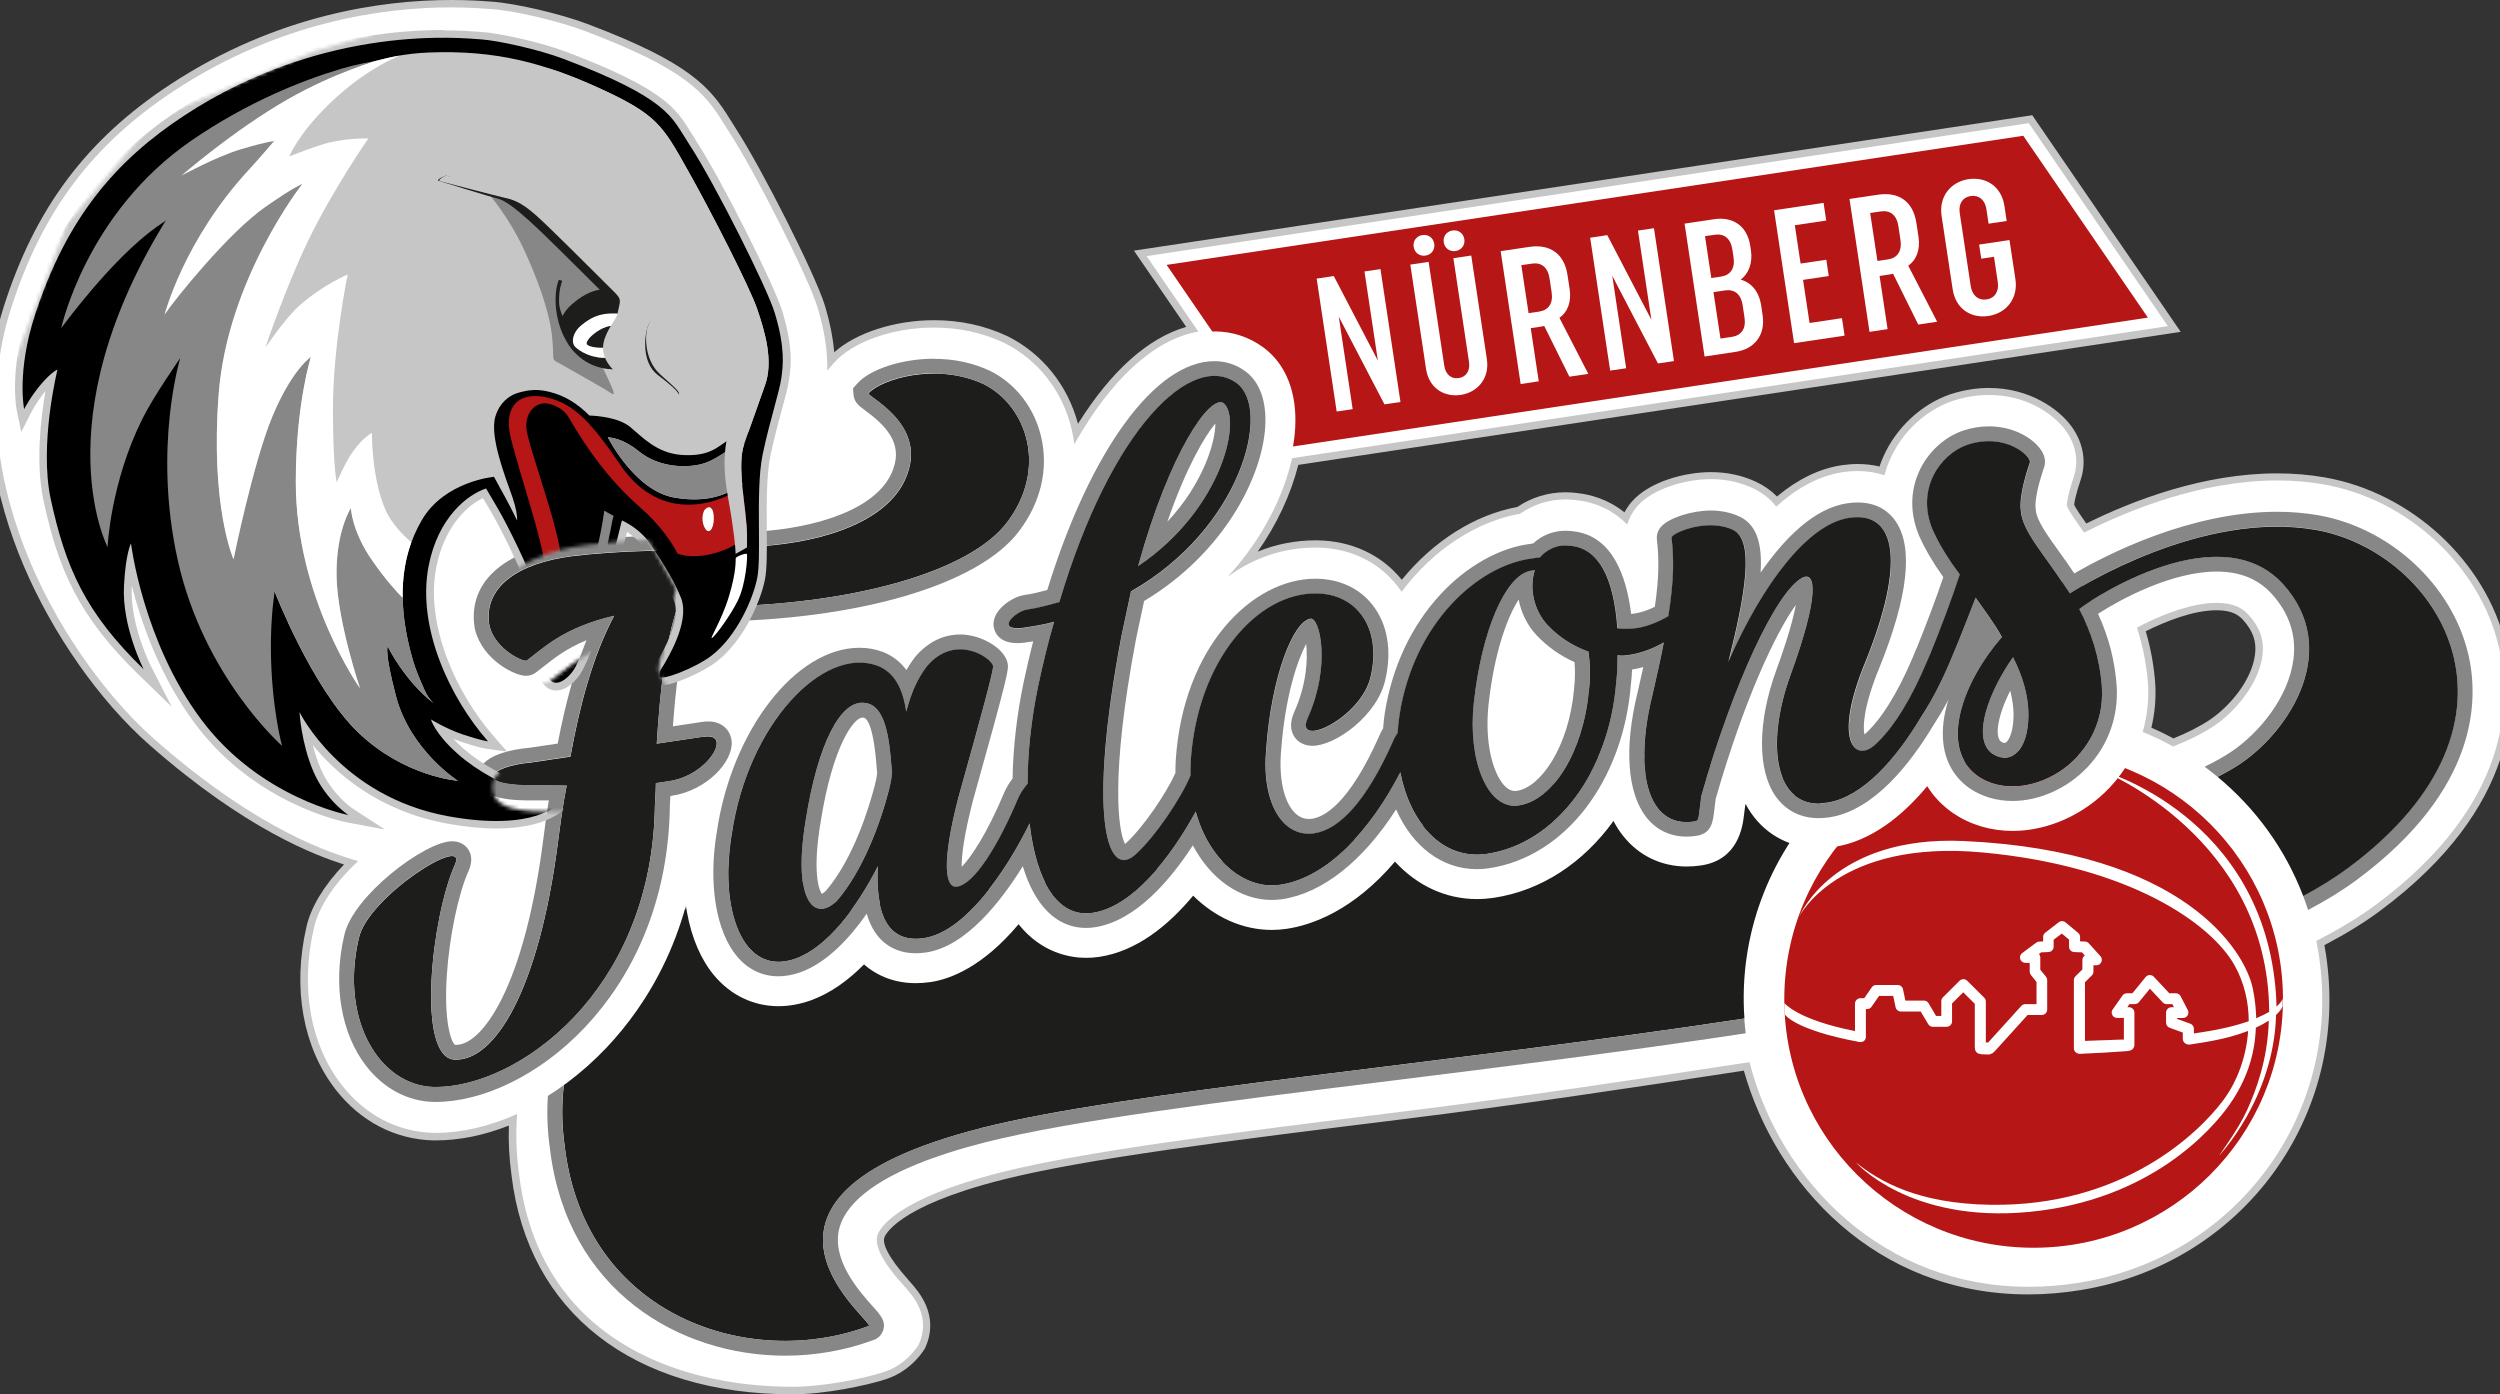 <svg width="667" height="372" viewBox="0 0 667 372" fill="none" xmlns="http://www.w3.org/2000/svg">
<rect x="0" y="0" width="667" height="372" fill="#333333" stroke="none"/>
<g clip-path="url(#clip0_6_88)">
<path d="M211.441 371.015C198.749 371.015 180.304 368.888 164.509 358.724C148.97 348.757 139.876 333.512 137.465 313.46C136.773 308.536 136.575 303.612 136.832 298.805C129.794 301.78 122.855 303.277 116.213 303.277H115.659C105.735 303.04 96.76 298.352 90.335 290.099C81.775 279.089 79.007 263.567 82.724 247.514C83.89 242.117 87.745 236.031 93.597 230.2L93.281 230.102C86.994 228.112 67.838 222.046 40.576 198.035C27.37 186.394 14.876 168.588 7.147 150.368C0.129 133.822 -6.474 108.551 1.928 82.196C10.251 56.019 23.871 37.838 46.092 23.282C74.204 4.865 102.019 0.985 120.424 0.985C125.109 0.985 128.608 1.241 130.308 1.379L130.98 1.418C137.069 1.792 149.168 4.609 156.364 7.327C183.151 17.452 188.607 23.794 193.866 32.284C194.202 32.815 194.479 33.269 194.775 33.741C194.993 34.076 195.19 34.411 195.388 34.726C202.248 45.185 216.62 73.687 219.032 81.625C220.653 86.943 221.523 91.749 221.681 96.24L221.76 96.142C226.92 90.311 237.931 86.392 249.18 86.392C255.98 86.392 262.385 87.77 268.198 90.508L268.553 90.686C277.805 95.374 284.487 104.04 286.919 114.46C286.998 114.834 287.097 115.228 287.176 115.622C296.527 99.924 307.143 90.37 318.075 87.79L304.237 67.6L541.762 31.811L580.134 87.79L345.594 123.146C343.36 132.384 338.773 141.603 332.447 149.698C338.22 146.665 344.506 145.128 350.971 145.128H351.386C360.401 145.227 368.269 148.95 373.527 155.607C373.705 155.824 373.863 156.041 374.041 156.277C382.463 145.522 393.751 138.234 405.237 136.206C408.934 133.684 413.224 132.345 417.711 132.345C418.739 132.345 419.767 132.424 420.795 132.542C424.275 132.916 429.256 134.236 433.764 138.274C434.337 136.895 435.128 135.615 436.116 134.492C440.426 129.528 449.619 126.928 456.478 126.928C460.65 126.928 464.564 127.756 468.063 129.39C470.435 130.493 472.432 131.99 474.033 133.803C479.707 128.898 485.559 125.963 491.47 125.077C492.873 124.86 494.277 124.762 495.621 124.762C497.895 124.762 500.069 125.057 502.125 125.648C502.501 124.427 502.936 123.245 503.45 122.083C506.751 114.696 513.137 108.748 520.53 106.168L520.807 106.069C524.089 105.005 527.41 104.474 530.672 104.474C541.051 104.474 548.602 109.792 551.924 114.342C554.849 118.36 555.7 123.166 554.256 127.539L554.138 127.913C552.596 132.581 552.438 134.433 552.418 134.827C552.873 136.028 554.889 138.865 556.372 140.933C569.083 134.571 587.903 127.283 607.574 127.283C611.903 127.283 616.153 127.637 620.206 128.366C642.921 132.365 662.433 150.427 667.632 172.291C671.052 186.67 671.309 214.856 634.578 242.176C630.269 245.387 625.069 248.578 619.119 251.651C619.316 252.714 619.514 253.798 619.672 254.881C626.097 297.486 597.729 336.289 555.087 343.222C550.441 343.971 545.776 344.365 541.268 344.365C500.405 344.365 474.152 314.465 466.066 284.545C435.701 289.213 405.771 293.724 373.903 297.683C328.711 303.296 289.667 308.142 267.249 313.834C238.544 321.103 235.361 329.06 235.084 329.947C233.977 333.571 240.027 340.307 242.004 342.513C244.317 345.074 249.694 351.082 246.056 359.177C245.898 359.492 242.814 364.87 236.231 367.036C231.15 368.711 220.139 371.055 211.539 371.055L211.441 371.015ZM572.82 194.706C575.172 195.711 577.525 196.833 579.818 198.094C583.91 196.479 587.389 194.706 590.177 192.815C595.554 189.191 601.742 181.982 602.631 174.694C603.086 171.01 601.999 167.839 599.192 164.747C597.966 163.388 595.969 161.832 591.403 161.832C584.898 161.832 577.406 164.885 572.266 167.426L571.297 167.938C572.78 172.665 573.67 177.392 574.025 182.376C574.282 186.532 573.867 190.668 572.82 194.706Z" fill="white"/>
<path d="M120.424 1.97C125.109 1.97 128.588 2.245 130.269 2.364L130.901 2.403C136.911 2.777 148.891 5.555 156.008 8.253C182.518 18.279 187.876 24.483 193.016 32.815C193.312 33.308 193.609 33.8 193.945 34.293C194.162 34.608 194.36 34.943 194.538 35.238C201.358 45.638 215.691 74.022 218.083 81.92C220.396 89.484 220.811 94.96 220.692 98.88L222.511 96.811C227.493 91.178 238.208 87.396 249.18 87.396C255.822 87.396 262.089 88.755 267.782 91.414L268.119 91.572C277.094 96.122 283.598 104.533 285.95 114.677C286.247 115.957 286.464 117.237 286.622 118.518C296.487 101.086 307.934 90.548 319.716 88.46L305.917 68.329L541.268 32.855L578.395 87.022L344.744 122.24C342.431 132.345 336.836 143.848 327.525 153.894C327.564 153.874 327.604 153.835 327.643 153.815C334.562 148.713 342.688 146.094 350.931 146.094H351.327C360.025 146.192 367.636 149.777 372.697 156.179C373.132 156.73 373.547 157.321 373.943 157.892C382.72 146.172 394.502 138.983 405.573 137.072C409.112 134.59 413.283 133.251 417.672 133.251C418.64 133.251 419.649 133.31 420.637 133.448C424.532 133.862 429.691 135.398 434.159 139.968C434.673 138.195 435.563 136.521 436.828 135.063C440.96 130.316 449.816 127.834 456.439 127.834C460.472 127.834 464.228 128.642 467.608 130.218C470.277 131.459 472.333 133.133 473.895 135.162C479.173 130.415 485.104 126.968 491.588 125.983C492.952 125.786 494.297 125.668 495.602 125.668C498.152 125.668 500.564 126.062 502.778 126.81C503.173 125.313 503.687 123.836 504.339 122.398C507.542 115.248 513.71 109.496 520.847 107.015L521.123 106.916C524.286 105.892 527.489 105.38 530.672 105.38C540.675 105.38 547.93 110.481 551.113 114.834C553.841 118.596 554.652 123.068 553.307 127.145L553.189 127.519C551.607 132.286 551.429 134.216 551.429 134.748L551.469 135.004C551.963 136.383 554.296 139.653 556.075 142.134L556.293 141.977C567.917 136.107 587.33 128.189 607.574 128.189C611.864 128.189 616.035 128.543 620.028 129.253C642.367 133.192 661.543 150.939 666.664 172.429C670.024 186.571 670.261 214.324 633.985 241.31C629.359 244.737 623.982 247.967 617.992 251.04C618.249 252.34 618.486 253.64 618.684 254.96C625.01 296.934 596.958 335.344 554.909 342.198C550.224 342.966 545.657 343.321 541.229 343.321C502.778 343.321 475.121 315.706 466.758 283.383C434.12 288.386 404.743 292.798 373.745 296.639C328.513 302.252 289.449 307.118 266.972 312.81C238.366 320.059 234.57 328.056 234.096 329.592C232.831 333.748 238.92 340.544 241.233 343.104C243.585 345.724 248.488 351.2 245.127 358.704C245.127 358.704 242.181 363.964 235.895 366.032C230.676 367.745 219.823 369.991 211.5 369.991C179.889 369.991 143.712 356.538 138.493 313.303C137.722 307.807 137.563 302.449 137.979 297.21C130.723 300.46 123.33 302.252 116.272 302.252H115.719C106.071 302.016 97.393 297.486 91.165 289.469C82.783 278.695 80.075 263.469 83.732 247.711C85.057 241.585 89.742 235.164 95.534 229.728C95.178 229.629 94.862 229.55 94.487 229.432C89.327 227.758 69.775 222.381 41.268 197.286C18.791 177.53 -11.97 129.174 2.877 82.492C11.18 56.393 24.781 38.429 46.626 24.109C74.54 5.811 102.157 1.97 120.424 1.97ZM579.759 199.177C584.108 197.483 587.765 195.632 590.75 193.642C596.305 189.9 602.71 182.415 603.64 174.812C604.134 170.814 602.967 167.406 599.963 164.097C598.598 162.58 596.384 160.847 591.442 160.847C584.997 160.847 577.584 163.703 571.851 166.559L570.131 167.445C571.713 172.33 572.701 177.294 573.077 182.455C573.353 186.906 572.839 191.2 571.673 195.277C574.46 196.42 577.169 197.72 579.778 199.177M120.424 0C101.9 0 73.867 3.9 45.538 22.455C23.12 37.149 9.381 55.487 0.979 81.901C-7.502 108.551 -0.84 134.059 6.237 150.762C14.007 169.1 26.599 187.064 39.924 198.783C65.782 221.534 84.404 228.27 91.778 230.653C86.421 236.247 82.902 242.097 81.755 247.317C77.979 263.646 80.826 279.463 89.564 290.71C96.167 299.199 105.419 304.005 115.62 304.262H116.193C122.519 304.262 129.082 302.942 135.764 300.302C135.606 304.675 135.863 309.146 136.476 313.618C140.885 350.156 168.917 372 211.441 372C220.159 372 231.308 369.636 236.448 367.942C243.387 365.658 246.669 359.945 246.788 359.709L246.827 359.63L246.867 359.551C250.761 350.865 245.068 344.542 242.656 341.824C236.33 334.772 235.519 331.601 235.934 330.203C236.033 329.868 238.742 322.009 267.407 314.76C289.785 309.087 328.79 304.242 373.943 298.648C405.534 294.728 435.187 290.257 465.256 285.648C473.717 315.647 500.168 345.35 541.169 345.35C545.756 345.35 550.461 344.956 555.166 344.188C598.341 337.156 627.066 297.86 620.582 254.723C620.443 253.876 620.305 253.01 620.147 252.163C625.86 249.169 630.901 246.076 635.092 242.944C672.278 215.29 672.001 186.65 668.522 172.035C663.224 149.797 643.395 131.439 620.305 127.381C616.213 126.653 611.903 126.298 607.514 126.298C587.963 126.298 569.261 133.409 556.629 139.672C555.363 137.9 553.861 135.713 553.387 134.669C553.446 134.059 553.723 132.207 555.047 128.248L555.166 127.874C556.708 123.186 555.798 118.065 552.695 113.79C549.235 109.043 541.406 103.508 530.652 103.508C527.272 103.508 523.871 104.06 520.511 105.143L520.214 105.242C512.563 107.921 505.96 114.066 502.54 121.689C502.125 122.595 501.769 123.521 501.453 124.466C499.595 124.013 497.638 123.796 495.621 123.796C494.218 123.796 492.775 123.915 491.312 124.131C485.48 124.998 479.687 127.815 474.093 132.463C472.511 130.848 470.633 129.528 468.459 128.524C464.821 126.83 460.788 125.963 456.459 125.963C449.599 125.963 440.07 128.445 435.345 133.862C434.594 134.728 433.942 135.694 433.408 136.698C428.98 133.153 424.255 131.931 420.855 131.557C419.827 131.419 418.739 131.34 417.672 131.34C413.066 131.34 408.617 132.7 404.822 135.26C393.514 137.328 382.423 144.341 374.002 154.682C368.565 147.985 360.539 144.262 351.366 144.163H350.971C345.633 144.163 340.434 145.188 335.551 147.177C340.632 139.968 344.368 132.01 346.384 124.033L578.711 89.011L581.815 88.539L580.035 85.939L542.909 31.771L542.217 30.747L540.991 30.924L305.64 66.399L302.537 66.872L304.316 69.472L316.493 87.219C306.293 90.154 296.408 98.998 287.611 113.062C284.902 102.878 278.181 94.448 269.048 89.819L268.672 89.642C262.702 86.845 256.158 85.427 249.199 85.427C238.702 85.427 228.343 88.814 222.571 93.995C222.234 90.075 221.404 85.899 220.02 81.349C217.589 73.372 203.138 44.712 196.238 34.175C196.08 33.899 195.862 33.564 195.645 33.209C195.348 32.756 195.072 32.323 194.795 31.87L194.736 31.771C189.378 23.105 183.823 16.644 156.739 6.402C149.464 3.644 137.227 0.808 131.04 0.433L130.427 0.394C128.687 0.256 125.168 0 120.443 0H120.424ZM572.484 168.43L572.74 168.292C577.762 165.81 585.096 162.816 591.403 162.816C595.554 162.816 597.294 164.136 598.46 165.417C601.089 168.312 602.078 171.148 601.643 174.576C600.793 181.568 594.803 188.521 589.623 192.008C586.994 193.78 583.712 195.455 579.877 197.011C577.94 195.967 575.963 195.002 573.986 194.135C574.915 190.255 575.271 186.295 575.014 182.336C574.658 177.55 573.828 172.98 572.484 168.43Z" fill="#C6C6C6"/>
<path d="M540.082 35.612L574.025 85.15L344.249 119.778L310.306 70.24L540.082 35.612ZM541.011 33.485L306.886 68.762L343.3 121.905L577.426 86.628L541.011 33.485Z" fill="white"/>
<path d="M309.555 69.925L540.28 35.14L574.757 85.466L344.032 120.232L309.555 69.925Z" fill="#B61615"/>
<path d="M539.805 36.222L573.057 84.736L344.506 119.186L311.255 70.672L539.805 36.222ZM540.734 34.075L307.854 69.175L343.577 121.294L576.477 86.194L540.754 34.075H540.734Z" fill="white"/>
<path d="M357.178 84.441L360.895 109.16L356.625 109.791L351.287 74.336L355.854 73.646L367.616 96.219L364.038 72.425L368.308 71.795L373.646 107.25L369.376 107.88L357.158 84.441H357.178Z" fill="white"/>
<path d="M392.525 68.172L396.697 95.827C397.468 100.889 394.285 104.671 389.718 105.36C385.191 106.03 381.217 103.469 380.466 98.407L376.275 70.595L381.158 69.866L385.329 97.56C385.685 99.944 387.227 101.165 389.204 100.869C391.141 100.574 392.288 98.959 391.932 96.576L387.761 68.881L392.545 68.172H392.525ZM382.66 65.04C382.898 66.616 381.909 67.956 380.328 68.192C378.746 68.428 377.402 67.443 377.165 65.868C376.927 64.292 377.916 62.953 379.497 62.716C381.079 62.48 382.423 63.465 382.66 65.04ZM390.687 63.819C390.924 65.395 389.936 66.734 388.354 66.971C386.772 67.207 385.428 66.222 385.191 64.646C384.954 63.071 385.942 61.731 387.524 61.495C389.105 61.258 390.45 62.243 390.687 63.819Z" fill="white"/>
<path d="M418.719 100.514L411.998 86.962C411.543 87.08 411.088 87.159 410.535 87.238L408.4 87.553L410.535 101.735L405.711 102.464L400.374 67.009L408.044 65.867C413.421 65.059 417.355 67.58 418.225 73.45L418.779 77.094C419.312 80.58 418.205 83.299 416.051 84.796L423.76 99.746L418.739 100.494L418.719 100.514ZM407.807 83.555L410.594 83.141C413.144 82.767 414.429 80.955 413.975 77.98L413.421 74.277C412.967 71.283 411.207 69.944 408.677 70.338L405.889 70.751L407.827 83.555H407.807Z" fill="white"/>
<path d="M430.146 73.529L433.863 98.249L429.592 98.88L424.255 63.425L428.821 62.735L440.584 85.308L437.006 61.514L441.276 60.884L446.614 96.339L442.344 96.969L430.126 73.529H430.146Z" fill="white"/>
<path d="M449.441 59.663L457.368 58.481C462.291 57.752 466.165 60.215 466.976 65.651L467.134 66.655C467.668 70.142 466.581 72.959 464.426 74.613C467.253 75.381 469.309 77.765 469.882 81.507L470.258 84.048C471.088 89.524 467.984 93.148 463.062 93.877L454.778 95.118L449.441 59.663ZM456.577 74.18L459.128 73.805C461.678 73.431 462.963 71.619 462.508 68.645L462.192 66.577C461.737 63.583 459.978 62.243 457.447 62.637L454.897 63.011L456.577 74.199V74.18ZM459.009 90.331L462.053 89.878C464.604 89.504 465.889 87.692 465.434 84.718L464.94 81.428C464.485 78.434 462.726 77.095 460.195 77.489L457.151 77.942L459.029 90.351L459.009 90.331Z" fill="white"/>
<path d="M478.659 91.552L473.322 56.098L486.527 54.128L487.239 58.836L478.857 60.096L480.399 70.319L487.259 69.295L487.911 73.648L481.051 74.672L482.791 86.175L491.43 84.875L492.142 89.543L478.679 91.552H478.659Z" fill="white"/>
<path d="M511.792 86.588L505.071 73.036C504.616 73.154 504.161 73.213 503.608 73.312L501.473 73.627L503.608 87.809L498.784 88.538L493.446 53.083L501.117 51.94C506.494 51.133 510.428 53.654 511.298 59.524L511.852 63.168C512.385 66.654 511.278 69.372 509.123 70.889L516.833 85.839L511.812 86.588H511.792ZM500.88 69.628L503.667 69.215C506.217 68.841 507.502 67.028 507.048 64.054L506.494 60.351C506.039 57.357 504.28 56.018 501.749 56.412L498.962 56.825L500.899 69.628H500.88Z" fill="white"/>
<path d="M528.003 65.257L536.128 64.035L537.71 74.475C538.5 79.695 535.239 83.594 530.514 84.304C525.828 85.013 521.736 82.354 520.965 77.134L518.02 57.634C517.229 52.414 520.491 48.514 525.176 47.805C529.901 47.096 533.993 49.755 534.784 54.955L535.377 58.953L530.553 59.682L529.98 55.822C529.585 53.241 527.904 52 525.809 52.296C523.674 52.611 522.468 54.305 522.863 56.885L525.789 76.326C526.184 78.907 527.884 80.207 530.02 79.891C532.155 79.576 533.4 77.823 533.005 75.243L531.996 68.507L528.596 69.019L528.023 65.217L528.003 65.257Z" fill="white"/>
<path d="M261.911 300.932C300.718 291.103 385.547 283.913 465.414 271.741C463.832 249.562 471.977 228.604 486.508 213.398C468.439 210.325 449.401 206.189 429.869 206.07C351.761 205.617 268.375 214.737 226.722 224.349C212.132 227.915 198.156 233.272 186.215 240.442V230.672L181.609 225.59L181.273 226.418L173.701 246.942L174.966 248.262C157.57 262.286 147.23 281.432 150.67 305.876C156.087 351.356 200.211 365.597 231.684 353.819C235.143 353.819 186.927 319.959 261.931 300.951L261.911 300.932Z" fill="#1D1D1B"/>
<path d="M465.414 271.74C385.547 283.913 300.718 291.103 261.911 300.932C186.907 319.92 235.124 353.799 231.664 353.799C224.705 356.399 217.114 357.738 209.464 357.738C182.558 357.738 154.881 341.271 150.65 305.856C144.463 261.892 182.815 235.064 226.702 224.349C267.367 214.973 347.748 206.07 424.176 206.07C426.073 206.07 427.952 206.07 429.849 206.07C449.401 206.188 468.419 210.325 486.488 213.397C487.615 212.216 488.761 211.073 489.967 209.95C485.816 209.281 481.605 208.532 477.315 207.764C462.033 205.026 446.218 202.19 429.869 202.091C427.971 202.091 426.073 202.091 424.176 202.091C365.244 202.091 278.161 208.414 225.793 220.469C201.338 226.437 181.075 236.561 167.158 249.758C150.749 265.299 143.672 284.878 146.716 306.407C151.263 344.58 181.51 361.697 209.464 361.697C217.45 361.697 225.496 360.299 232.732 357.62C233.938 357.305 234.946 356.497 235.46 355.335C236.626 352.755 235.005 350.943 232.969 348.677C229.233 344.502 221.444 335.815 224.073 327.188C225.971 320.964 234.254 312.021 262.86 304.772C285.851 298.942 325.152 294.057 370.661 288.404C401.046 284.622 433.783 280.545 465.75 275.68C465.592 274.36 465.454 273.04 465.374 271.721L465.414 271.74Z" fill="#878787"/>
<path d="M542.573 332.9C579.312 332.9 609.096 303.225 609.096 266.619C609.096 230.013 579.312 200.338 542.573 200.338C505.833 200.338 476.05 230.013 476.05 266.619C476.05 303.225 505.833 332.9 542.573 332.9Z" fill="#B61615"/>
<path d="M607.356 268.628C607.356 267.624 607.317 266.619 607.257 265.614C604.094 217.652 560.84 205.637 560.84 205.637C560.84 205.637 605.162 223.325 605.419 269.968C604.984 270.224 604.509 270.48 603.976 270.736C603.383 271.031 602.73 271.327 601.959 271.661C601.9 269.199 601.623 266.619 601.089 263.921C599.073 253.678 582.625 227.087 523.99 224.388C488.979 222.793 480.043 244.519 480.043 244.519C480.043 244.519 490.343 223.817 529.051 227.441C568.49 231.125 590.019 246.548 596.167 257.519C598.776 262.167 599.943 267.328 599.963 272.449C596.938 273.533 592.51 274.715 585.333 275.719V274.458C585.314 273.848 584.938 273.316 584.365 273.119L580.846 271.839V271.602H582.427C582.922 271.602 583.396 271.346 583.653 270.913C583.91 270.48 583.93 269.948 583.712 269.495L581.795 265.792C581.558 265.319 581.044 265.004 580.51 265.004H578.77L574.638 260.592C574.362 260.277 573.946 260.139 573.531 260.139C573.116 260.139 572.721 260.355 572.464 260.67L568.925 265.004H567.462C566.988 265.004 566.553 265.24 566.276 265.614L563.666 269.318C563.35 269.751 563.311 270.342 563.568 270.815C563.825 271.287 564.319 271.583 564.853 271.583H566.652V277.354C565.762 277.354 564.418 277.413 562.48 277.492C560.859 277.551 559.041 277.63 557.281 277.669C557.222 277.669 556.886 277.689 556.49 277.709C556.411 277.709 556.352 277.709 556.273 277.709V262.069L558.111 260.237C558.388 259.961 558.527 259.607 558.527 259.213V257.539H559.317C559.891 257.539 560.405 257.204 560.642 256.672C560.879 256.16 560.78 255.549 560.405 255.116L557.281 251.669C557.024 251.373 556.648 251.216 556.273 251.196L554.968 251.157V249.995C554.968 249.561 554.77 249.167 554.454 248.892L551.093 246.095C550.579 245.661 549.808 245.642 549.275 246.055L545.657 248.852C545.301 249.128 545.103 249.522 545.103 249.975V251.176L544.075 251.216C543.779 251.216 543.502 251.334 543.285 251.492L539.509 254.289C539.014 254.663 538.797 255.313 538.995 255.904C539.192 256.495 539.746 256.889 540.379 256.889H541.525V259.213C541.525 259.548 541.644 259.863 541.841 260.119L543.344 261.99V267.899H540.359C539.944 267.899 539.568 268.077 539.291 268.372L530.454 278.122C530.237 278.122 530.039 278.122 529.822 278.122V267.21C529.822 266.816 529.664 266.461 529.407 266.186L524.86 261.675C524.286 261.104 523.377 261.104 522.804 261.675L518.375 266.087C518.099 266.363 517.941 266.718 517.941 267.111V271.051H516.537L514.54 267.663C514.283 267.23 513.809 266.954 513.295 266.954H508.353L507.72 263.94C507.582 263.271 506.989 262.798 506.297 262.798H500.564C500.089 262.798 499.634 263.034 499.377 263.428L497.381 266.324H496.333C495.542 266.343 494.91 266.993 494.91 267.781V275.089C479.371 272.016 476.07 267.604 476.07 267.604C476.07 267.604 476.07 267.742 476.07 269.199C476.07 270.007 476.188 270.637 476.188 270.637C476.188 270.637 478.521 274.715 495.957 277.984C496.432 278.102 497.025 278.004 497.381 277.669C497.717 277.354 497.875 276.842 497.816 276.389V269.219H498.171C498.646 269.219 499.081 268.983 499.338 268.589L501.335 265.713H505.11L505.743 268.727C505.881 269.396 506.475 269.869 507.166 269.869H512.445L514.441 273.237C514.698 273.671 515.173 273.946 515.687 273.946H519.364C520.155 273.946 520.807 273.296 520.807 272.508V267.722L523.792 264.748L526.876 267.821V279.284C526.876 279.284 526.876 279.383 526.876 279.422L526.936 279.895C527.015 280.584 527.568 281.136 528.26 281.195C528.319 281.195 528.379 281.195 528.438 281.195L528.478 281.274C529.268 281.293 530.059 281.333 530.85 281.352L530.968 281.215C531.265 281.175 531.542 281.077 531.779 280.86L532.234 280.427C532.234 280.427 532.293 280.368 532.332 280.328L540.972 270.795H544.747C545.558 270.795 546.191 270.145 546.191 269.357V261.498C546.191 261.163 546.072 260.848 545.874 260.592L544.352 258.72V255.47C544.352 255.116 544.214 254.781 543.996 254.525L544.589 254.092L546.527 254.013C547.298 253.973 547.891 253.363 547.911 252.595V250.723L550.085 249.069L552.022 250.684V252.575C552.022 253.343 552.635 253.993 553.406 254.013L555.482 254.092L556.233 254.919C555.838 255.175 555.581 255.628 555.581 256.12V258.642L553.742 260.474C553.466 260.749 553.308 261.104 553.308 261.498V279.678C553.308 280.407 553.841 280.998 554.553 281.116C554.553 281.116 554.81 281.215 555.284 281.175C555.324 281.175 555.363 281.155 555.403 281.136C559.456 280.978 563.39 280.742 567.106 280.466C567.205 280.466 567.304 280.466 567.383 280.446H567.442L568.194 280.309C568.905 280.21 569.459 279.501 569.459 278.772V270.165C569.459 269.357 568.806 268.727 568.016 268.727H567.561L568.134 267.899H569.538C569.973 267.899 570.388 267.702 570.665 267.368L573.591 263.783L577.03 267.446C577.307 267.742 577.683 267.899 578.098 267.899H579.581L579.996 268.727H579.343C578.553 268.727 577.9 269.377 577.9 270.165V272.843C577.9 273.454 578.276 273.986 578.849 274.202L582.368 275.483V277.196C582.388 277.63 582.585 278.024 582.922 278.299C583.258 278.575 583.712 278.752 584.128 278.674H584.266C584.365 278.674 584.483 278.634 584.582 278.634L584.819 278.595C588.872 278.004 592.253 277.354 594.724 276.684C596.661 276.172 598.341 275.621 599.804 275.049C599.33 281.904 596.918 288.503 593.182 293.525C586.559 302.428 566.236 322.007 530.968 321.436C511.575 321.121 501.433 315.172 495.167 310.15C495.167 310.15 509.381 326.36 541.288 323.347C573.551 320.294 590.058 301.542 594.882 294.648C599.033 288.68 601.584 282.002 601.86 274.183C603.264 273.533 604.391 272.902 605.32 272.292C605.004 282.83 601.92 290.866 599.547 296.125C597.254 301.207 591.996 308.377 591.996 308.377C591.996 308.377 606.625 293.171 607.257 270.775C608.7 269.436 609.017 268.49 609.017 268.49V266.402C609.017 266.402 608.819 267.328 607.277 268.628H607.356Z" fill="white"/>
<path d="M395.135 159.428L362.615 194.843L294.945 199.354L184.495 175.895C184.495 175.895 106.842 165.79 107.949 170.419C109.056 175.048 107.949 248.498 107.949 248.498L115.699 284.17C115.699 284.17 166.94 221.592 168.206 221.789C169.451 222.006 195.21 222.498 195.21 222.498C195.21 222.498 225.813 244.657 227.137 242.767C228.442 240.876 342.688 227.856 342.688 227.856L405.296 214.895L426.331 202.072L412.393 155.863L395.135 159.408V159.428Z" fill="white"/>
<path d="M249.16 99.666C253.489 99.666 258.115 100.454 262.524 102.523C273.97 108.313 279.585 124.938 268.712 139.317C258.57 152.868 226.327 161.575 189.517 161.85H189.339C186.235 161.85 183.408 161.949 180.719 162.087C177.438 171.581 176.113 184.285 175.204 198.408L187.975 196.498C188.311 196.438 188.627 196.419 188.924 196.419C194.835 196.419 188.686 206.858 178.525 208.375L174.986 208.907C174.986 211.428 174.67 214.008 174.69 216.53C173.266 264.492 138.374 289.98 116.193 289.98C116.074 289.98 115.936 289.98 115.817 289.98C101.267 289.626 90.651 272.075 95.712 250.369C97.59 241.289 115.817 228.348 120.602 228.348C121.709 228.348 122.084 229.037 121.373 230.652C115.126 244.578 110.994 282.042 121.234 282.672C121.373 282.672 121.531 282.672 121.669 282.672C132.483 282.672 143.811 263.251 148.812 225.078C149.484 219.917 150.156 214.776 151.184 209.557L144.285 209.498C143.633 209.498 143 209.498 142.387 209.498C125.188 209.498 131.178 204.239 141.537 203.392L152.173 201.796C154.565 188.54 158.024 175.166 163.817 164.253C150.156 167.444 144.918 172.959 140.489 176.209C140.45 176.229 140.371 176.249 140.272 176.249C138.809 176.249 132.068 172.9 130.565 166.972C128.727 156.729 137.939 150.17 152.786 148.299C157.866 147.668 165.161 147.117 172.495 146.92L189.714 146.211L202.643 145.679C220.218 144.556 237.813 138.746 242.083 126.297C247.005 112.686 230.992 105.654 231.704 104.847C233.839 102.444 240.916 99.588 249.14 99.588M249.16 87.769C238.307 87.769 227.691 91.492 222.788 97.047L219.309 100.966L219.823 106.245C220.396 111.662 224.132 114.439 226.129 115.917C231.704 120.033 231.249 121.274 230.854 122.358L230.814 122.456L230.775 122.555C228.818 128.247 217.015 132.915 202.03 133.88L189.24 134.412L172.1 135.121C164.884 135.318 157.135 135.87 151.323 136.579C138.275 138.214 128.529 142.98 123.092 150.327C119.079 155.764 117.597 162.284 118.842 169.138L118.921 169.532L119.02 169.926C121.867 181.272 133.333 188.225 140.311 188.225C141.181 188.225 142.051 188.126 142.881 187.969C142.624 189.072 142.367 190.194 142.11 191.337L140.153 191.632C120.562 193.405 119.475 204.396 119.613 207.745C119.732 210.798 121.056 214.284 124.12 216.923C122.994 216.628 121.827 216.47 120.621 216.47C113.682 216.47 105.34 222.064 99.547 226.752C93.498 231.657 85.907 239.299 84.068 247.828C80.451 263.487 83.119 278.595 91.422 289.271C97.571 297.189 106.15 301.68 115.541 301.897H115.6H115.659H116.193C131.534 301.897 148.634 293.486 161.919 279.403C172.495 268.195 185.266 248.596 186.571 218.48C196.495 214.639 203.77 205.795 203.138 197.226C202.584 189.86 196.614 184.502 188.924 184.502C188.746 184.502 188.548 184.502 188.37 184.502C188.785 180.74 189.319 177.096 189.991 173.708C223.104 173.412 263.552 166.085 278.28 146.388C285.476 136.874 288.085 125.608 285.555 114.735C283.222 104.709 276.797 96.377 267.921 91.866L267.763 91.788L267.605 91.709C261.97 89.069 255.763 87.73 249.16 87.73V87.769ZM127.066 262.247C127.541 253.304 129.438 241.919 132.305 235.518C135.112 229.195 133.096 224.527 131.633 222.281C131.079 221.434 130.427 220.666 129.715 219.996C130.209 220.154 130.723 220.311 131.257 220.43C132.957 220.843 134.954 221.139 137.267 221.296C137.168 222.064 137.069 222.833 136.97 223.581C134.42 243.062 130.466 255.136 127.066 262.227V262.247Z" fill="white"/>
<path d="M324.006 100.337C326.18 100.337 328.197 100.987 329.996 102.306C339.386 109.2 331.142 141.129 301.746 157.813L299.196 169.749C291.387 210.956 294.095 229.53 299.868 229.53C300.817 229.53 301.845 229.038 302.912 228.053C308.329 223.148 315.149 212.945 317.601 206.997C317.561 205.716 317.601 204.436 317.68 203.097C319.4 176.269 335.393 158.364 350.931 158.364C351.01 158.364 351.089 158.364 351.188 158.364C362.437 158.483 368.585 168.036 365.738 180.386C364.098 188.383 354.253 195.021 350.18 195.021C348.559 195.021 347.867 193.977 348.935 191.554C355.083 177.825 352.216 165.081 349.765 165.081C349.725 165.081 349.686 165.081 349.666 165.081C345.06 165.771 339.287 180.346 337.844 199.709C336.559 213.792 341.818 222.459 349.211 222.459C349.686 222.459 350.18 222.419 350.694 222.341C357.435 221.336 364.631 213.753 371.649 197.897C371.966 197.089 372.42 196.301 372.934 195.533C373.013 193.957 373.172 192.362 373.429 190.766C377.303 165.987 394.581 150.781 408.815 149.008L410.931 148.693C412.532 146.901 414.726 145.542 417.692 145.542C418.166 145.542 418.66 145.581 419.174 145.66C426.528 146.369 430.601 154.07 431.55 167.642C432.34 167.721 433.23 167.78 434.159 167.78C434.97 167.78 435.8 167.74 436.63 167.602C439.398 167.189 442.344 166.046 445.151 164.411C446.732 154.405 446.614 148.949 446.021 143.454C445.902 142.686 450.983 140.164 456.459 140.164C458.455 140.164 460.511 140.499 462.389 141.386C468.241 144.123 465.711 158.581 461.184 176.604C470.356 155.725 482.455 139.829 493.447 138.195C494.218 138.076 494.949 138.017 495.621 138.017C506.415 138.017 507.7 151.983 497.776 176.545C490.837 193.327 493.111 200.339 496.906 200.339C497.895 200.339 499.002 199.866 500.05 198.96C505.486 194.174 509.993 185.566 513.73 176.683C514.086 175.915 514.54 175.146 515.054 174.418C517.723 167.839 520.669 160.098 522.883 153.302C519.7 149.087 517.308 145.108 515.647 141.386C511.1 130.513 517.684 121.216 524.919 118.694C526.975 118.025 528.893 117.749 530.652 117.749C537.69 117.749 541.98 122.201 541.584 123.422C541.09 124.938 538.54 132.187 539.192 136.422C539.647 141.76 545.262 147.787 550.441 155.686L553.248 159.96C557.143 166.598 560.088 174.102 560.76 183.38C561.749 199.256 548.543 209.813 536.919 209.813C533.598 209.813 530.415 208.947 527.726 207.115C517.17 199.669 523.595 182.099 534.092 170.045C532.095 166.361 529.387 162.796 527.074 159.546C523.931 167.602 520.451 175.698 518.059 181.469C515.845 186.709 513.927 189.86 512.465 191.456C506 202.269 497.025 212.788 487.476 214.225C486.705 214.344 485.954 214.403 485.243 214.403C473.065 214.403 471.345 197.621 477.651 180.307C484.808 160.708 484.511 153.933 481.902 153.933C481.605 153.933 481.289 154.011 480.953 154.169C473.875 157.754 462.409 182.592 453.849 212.394C452.979 218.657 453.395 218.973 451.971 219.169C451.279 219.268 450.607 219.327 449.974 219.327C438.884 219.327 436.314 203.904 440.782 185.822C442.067 180.287 443.095 175.58 443.886 171.483C440.94 173.157 437.856 174.339 434.772 174.792C434.06 174.91 433.349 175.008 432.617 175.008C432.261 175.008 431.886 174.989 431.53 174.93C431.49 177.096 431.51 179.618 431.174 182.198C429.316 205.953 415.161 225.039 396.736 227.797C395.807 227.935 394.918 227.994 394.028 227.994C383.471 227.994 375.919 218.382 373.587 206.11C365.699 221.454 354.154 234.159 341.501 236.05C340.79 236.148 340.058 236.207 339.347 236.207C330.648 236.207 322.227 228.486 319.004 216.589C312.026 229.353 301.944 241.959 291.486 243.535C290.893 243.614 290.319 243.673 289.766 243.673C281.364 243.673 276.283 233.942 274.682 219.76C268.198 232.938 257.285 248.656 246.531 250.271C245.76 250.389 245.028 250.449 244.317 250.449C236.152 250.449 233.602 242.589 234.215 231.165C228.62 242.117 220.791 252.674 212.192 255.767C210.591 256.338 209.088 256.594 207.684 256.594C196.554 256.594 192.324 239.674 195.21 222.557C199.065 196.478 215.473 176.88 229.332 176.88C230.972 176.88 232.574 177.156 234.135 177.727C238.761 179.559 240.877 183.931 241.766 189.939C243.15 184.68 244.811 181.174 247.203 177.924C250.109 174.477 253.292 173.334 256.178 173.334C260.903 173.334 264.758 176.486 264.956 177.806C265.114 178.869 261.852 190.904 255.723 212.768C251.295 229.845 252.086 236.68 255.031 236.68C255.13 236.68 255.229 236.68 255.348 236.661C259.954 235.971 266.359 225.63 271.697 212.906C272.29 211.586 273.179 210.286 274.148 209.203C274.188 201.147 275.077 192.303 276.955 183.242C278.221 177.274 279.565 171.66 281.245 165.987C278.458 166.755 275.631 167.189 272.784 167.622C272.27 167.681 271.815 167.701 271.44 167.701C266.063 167.701 271.242 163.171 273.871 162.757C277.054 162.284 279.842 161.496 282.629 160.728C294.471 120.96 311.808 100.396 324.026 100.396M303.624 151.037C326.319 135.732 331.38 111.505 326.418 107.546C326.18 107.388 325.904 107.309 325.607 107.309C321.396 107.309 311.512 122.555 303.624 151.037ZM404.189 214.994C404.545 214.994 404.921 214.974 405.316 214.915C414.173 213.595 422.397 200.812 423.899 184.325C424.374 180.287 424.196 176.702 423.78 173.866C419.55 172.33 415.932 169.986 412.927 166.834C409.052 162.717 408.084 156.355 409.566 151.805C408.855 151.904 408.558 152.317 407.847 152.416C401.58 154.09 395.333 168.016 393.198 187.477C391.596 202.21 396.341 214.994 404.189 214.994ZM534.823 202.191C538.342 202.191 541.209 198.113 541.189 190.609C541.169 185.566 539.647 180.366 537.077 175.324C530.81 184.207 525.828 196.872 531.542 201.068C532.649 201.816 533.776 202.171 534.823 202.171M219.111 242.53C220.455 242.53 221.918 241.742 223.282 240.344C230.063 232.465 234.748 220.213 237.259 210.444C237.338 208.632 237.892 207.45 238.03 205.992L237.931 205.283C237.299 196.34 236.093 188.225 230.913 187.556C230.617 187.496 230.34 187.477 230.043 187.477C223.678 187.477 217.984 199.709 214.959 218.835C212.133 235.912 215.157 242.53 219.091 242.53M324.006 88.44C305.107 88.44 285.931 112.135 273.199 150.742C272.824 150.82 272.448 150.88 272.072 150.939C267.091 151.687 260.646 155.627 258.155 161.477C257.483 161.417 256.83 161.378 256.178 161.378C250.465 161.378 245.068 163.545 240.64 167.563C239.967 167.228 239.275 166.913 238.544 166.618L238.425 166.558L238.307 166.519C235.46 165.455 232.435 164.924 229.351 164.924C208.238 164.924 188.074 189.387 183.428 220.647C180.7 236.976 183.388 251.827 190.663 260.396C195.072 265.596 201.121 268.452 207.704 268.452C210.472 268.452 213.319 267.94 216.165 266.955H216.225L216.284 266.915C221.622 264.985 226.366 261.518 230.518 257.303C234.254 260.573 238.999 262.306 244.336 262.306C245.621 262.306 246.966 262.208 248.31 262.011C253.509 261.223 262.148 258.012 271.756 246.588C277.944 254.329 285.594 255.55 289.766 255.55C290.912 255.55 292.098 255.471 293.265 255.294C303.149 253.817 311.571 247.08 318.332 238.965C324.164 244.736 331.498 248.105 339.347 248.105C340.651 248.105 341.976 248.006 343.281 247.809C349.903 246.824 360.974 243.042 372.183 229.885C377.995 236.207 385.626 239.871 394.048 239.871C395.53 239.871 397.033 239.753 398.535 239.536C411.306 237.626 422.476 230.121 430.482 219.032C431.194 220.43 432.044 221.75 433.032 222.991C437.184 228.27 443.213 231.185 450.014 231.185C451.24 231.185 452.505 231.086 453.79 230.909C463.912 229.432 464.959 220.312 465.315 217.318C465.394 216.648 465.493 215.841 465.632 214.816C465.671 214.718 465.691 214.619 465.73 214.501C466.205 215.407 466.719 216.254 467.292 217.062C471.463 222.991 477.869 226.26 485.302 226.26C486.607 226.26 487.951 226.162 489.295 225.965C499.219 224.488 507.621 217.633 514.184 209.754C515.885 212.492 518.119 214.856 520.866 216.786L520.946 216.845L521.025 216.904C525.611 220.036 531.127 221.691 536.978 221.691C546.349 221.691 556.016 217.377 562.856 210.128C569.874 202.703 573.373 192.933 572.741 182.612V182.553V182.493C572.009 172.487 569.024 163.131 563.607 153.913L563.449 153.637L563.271 153.381L560.464 149.107C558.922 146.743 557.34 144.537 555.937 142.607C554.098 140.046 551.607 136.56 551.113 135.142V135.004L551.074 134.826C551.074 134.334 551.232 132.364 552.853 127.46L552.971 127.085C554.276 123.126 553.485 118.773 550.817 115.11C547.693 110.816 540.537 105.812 530.672 105.812C527.548 105.812 524.366 106.325 521.242 107.329L521.104 107.369L520.965 107.408C513.927 109.87 507.839 115.543 504.676 122.594C503.984 124.131 503.43 125.726 503.035 127.341C500.761 126.514 498.251 126.081 495.602 126.081C494.317 126.081 492.992 126.179 491.648 126.376C485.104 127.361 479.134 130.887 473.836 135.732C472.274 133.605 470.198 131.852 467.45 130.572C464.129 129.016 460.432 128.228 456.459 128.228C449.915 128.228 441.197 130.67 437.144 135.319C435.76 136.895 434.831 138.766 434.377 140.735C430.68 136.796 425.955 134.413 420.598 133.822C419.629 133.684 418.64 133.625 417.692 133.625C413.362 133.625 409.25 134.945 405.751 137.426C394.621 139.317 382.74 146.605 373.962 158.542C373.488 157.793 372.974 157.084 372.42 156.395C367.419 150.072 359.926 146.546 351.327 146.448H350.951C331.913 146.448 315.189 162.816 308.586 185.901C309.199 181.725 309.97 177.116 310.938 172.074L312.382 165.258C334.009 151.057 344.625 129.843 345.554 114.243C346.108 104.788 343.103 97.146 337.093 92.714C333.278 89.897 328.75 88.42 324.006 88.42V88.44ZM405.83 201.028C405.079 198.389 404.506 194.213 405.099 188.757C405.573 184.522 406.225 180.799 406.977 177.589C408.618 179.007 410.357 180.307 412.196 181.43C412.156 181.922 412.117 182.415 412.057 182.927V183.084L412.018 183.242C411.207 191.987 408.222 198.015 405.83 201.028ZM350.18 206.938C351.109 206.938 352.058 206.839 353.047 206.681C351.94 208.08 351.03 209.006 350.318 209.597C350.101 208.927 349.903 208.041 349.765 206.938C349.903 206.938 350.042 206.938 350.16 206.938H350.18Z" fill="white"/>
<path d="M187.994 196.498L175.224 198.408C176.133 184.286 177.457 171.581 180.739 162.087C183.487 161.949 186.354 161.831 189.536 161.851C226.346 161.575 258.59 152.849 268.731 139.317C279.585 124.958 273.99 108.333 262.544 102.523C249.753 96.535 234.986 101.282 231.743 104.926C231.032 105.733 247.025 112.765 242.122 126.376C237.872 138.825 220.258 144.635 202.683 145.758L189.754 146.29L172.535 146.999C165.201 147.196 157.926 147.747 152.825 148.378C137.979 150.249 128.766 156.808 130.605 167.051C132.186 173.354 139.738 176.742 140.509 176.289C144.937 173.039 150.176 167.523 163.837 164.332C158.044 175.245 154.604 188.619 152.193 201.875L141.557 203.471C130.822 204.357 124.773 209.951 144.285 209.557L151.184 209.616C150.156 214.836 149.484 219.997 148.812 225.137C143.751 263.823 132.186 283.244 121.234 282.712C110.994 282.082 115.126 244.618 121.373 230.692C125.168 222.183 98.005 239.241 95.712 250.429C90.651 272.135 101.267 289.685 115.817 290.04C137.979 290.335 173.266 264.827 174.69 216.589C174.69 214.068 175.006 211.487 174.986 208.966L178.525 208.434C189.161 206.839 195.408 195.434 187.975 196.557L187.994 196.498Z" fill="#1D1D1B"/>
<path d="M249.16 99.667C253.489 99.667 258.115 100.455 262.524 102.523C273.97 108.314 279.585 124.938 268.712 139.317C258.57 152.869 226.327 161.575 189.517 161.85H189.339C186.235 161.85 183.408 161.949 180.719 162.087C177.438 171.581 176.113 184.286 175.204 198.408L187.975 196.498C188.311 196.439 188.627 196.419 188.923 196.419C194.834 196.419 188.686 206.858 178.525 208.375L174.986 208.907C174.986 211.428 174.67 214.008 174.69 216.53C173.266 264.492 138.374 289.98 116.193 289.98C116.074 289.98 115.936 289.98 115.817 289.98C101.267 289.626 90.651 272.076 95.712 250.369C97.59 241.289 115.817 228.348 120.601 228.348C121.709 228.348 122.084 229.037 121.372 230.653C115.125 244.578 110.994 282.042 121.234 282.673C121.372 282.673 121.531 282.673 121.669 282.673C132.483 282.673 143.81 263.251 148.812 225.078C149.484 219.918 150.156 214.777 151.184 209.557L144.285 209.498C143.632 209.498 143 209.498 142.387 209.498C125.188 209.498 131.178 204.239 141.537 203.392L152.173 201.796C154.565 188.54 158.024 175.166 163.817 164.254C150.156 167.444 144.917 172.96 140.489 176.21C140.45 176.229 140.371 176.249 140.272 176.249C138.809 176.249 132.068 172.901 130.565 166.972C128.727 156.729 137.939 150.17 152.786 148.299C157.866 147.669 165.161 147.117 172.495 146.92L189.714 146.211L202.643 145.679C220.218 144.556 237.812 138.746 242.083 126.297C247.005 112.686 230.992 105.655 231.704 104.847C233.839 102.444 240.916 99.588 249.14 99.588M249.16 95.707C240.719 95.707 232.139 98.485 228.738 102.306L227.572 103.606L227.73 105.418C227.928 107.368 229.233 108.333 230.874 109.535C236.231 113.494 240.837 118.123 238.346 125.037C234.61 135.968 217.332 140.853 202.406 141.799L189.576 142.331L172.357 143.04C165.418 143.217 157.906 143.749 152.331 144.438C141.517 145.797 133.629 149.461 129.517 155.016C126.829 158.66 125.84 163.052 126.69 167.74V167.878L126.75 168.016C128.746 175.993 137.267 180.307 140.311 180.307C141.122 180.307 141.873 180.11 142.525 179.716L142.703 179.617L142.881 179.499C143.593 178.967 144.324 178.396 145.095 177.785C147.883 175.579 151.125 173.019 156.463 170.813C153.398 178.435 150.908 187.457 148.792 198.389L141.082 199.531C137.662 199.827 127.303 201.245 127.56 207.43C127.817 213.555 137.306 213.555 142.387 213.555C143 213.555 143.633 213.555 144.305 213.555H146.42C145.787 217.416 145.293 221.198 144.858 224.645C142.565 242.215 138.769 256.692 133.867 266.482C129.972 274.282 125.524 278.773 121.669 278.773C121.59 278.773 121.511 278.773 121.432 278.773C120.443 278.221 118.368 272.765 119.218 260.119C119.89 249.857 122.282 238.433 125.03 232.327C126.236 229.589 125.662 227.737 124.951 226.654C124.041 225.256 122.46 224.448 120.621 224.448C113.425 224.448 94.071 239.044 91.838 249.582C88.773 262.739 90.987 275.779 97.729 284.445C102.394 290.433 108.78 293.841 115.738 293.999H116.213C140.825 293.999 177.22 266.482 178.683 216.687V216.628V216.549C178.683 215.427 178.742 214.265 178.821 213.024C178.821 212.807 178.841 212.59 178.861 212.374L179.138 212.334C188.528 210.936 195.605 203.274 195.21 197.857C195.012 195.178 192.996 192.48 188.943 192.48C188.449 192.48 187.935 192.519 187.401 192.598L179.533 193.78C180.265 183.793 181.391 173.905 183.685 165.947C185.662 165.869 187.5 165.829 189.339 165.829H189.497C228.818 165.534 261.14 156.06 271.894 141.7C277.687 134.058 279.782 125.115 277.786 116.586C275.987 108.846 271.064 102.444 264.303 99.017H264.244L264.184 98.957C259.618 96.811 254.537 95.727 249.12 95.727L249.16 95.707Z" fill="#878787"/>
<path d="M531.542 201.088C532.649 201.836 533.776 202.191 534.823 202.191C538.342 202.191 541.209 198.113 541.189 190.609C541.169 185.566 539.647 180.366 537.077 175.324C530.81 184.207 525.829 196.872 531.542 201.068V201.088ZM535.377 197.916C535.061 198.231 534.883 198.231 534.823 198.231C534.586 198.231 534.23 198.094 533.855 197.857C532.115 196.439 533.005 190.884 536.326 184.286C536.899 186.472 537.196 188.6 537.216 190.648C537.216 194.647 536.267 197.03 535.377 197.936V197.916Z" fill="#878787"/>
<path d="M412.927 166.834C409.052 162.717 407.985 156.69 409.468 152.14C408.973 152.218 408.361 152.238 407.847 152.415C401.58 154.09 395.333 168.016 393.198 187.476C391.596 202.21 396.341 214.993 404.189 214.993C404.545 214.993 404.921 214.973 405.316 214.914C414.173 213.595 422.397 200.811 423.899 184.325C424.374 180.287 424.196 176.702 423.78 173.866C419.55 172.329 415.932 169.985 412.927 166.834ZM419.945 183.852V183.911V183.97C418.522 199.472 410.95 210.069 404.723 210.995C404.545 211.014 404.367 211.034 404.189 211.034C403.814 211.034 402.667 211.034 401.244 209.458C398.397 206.287 396.025 198.389 397.151 187.91C398.713 173.826 402.173 164.647 405.178 159.959C405.85 163.505 407.51 166.913 410.021 169.552C412.888 172.566 416.268 174.949 420.084 176.663C420.242 178.613 420.281 181.075 419.945 183.872V183.852Z" fill="#878787"/>
<path d="M326.438 107.545C326.2 107.387 325.923 107.309 325.627 107.309C321.416 107.309 311.532 122.554 303.644 151.036C326.339 135.732 331.4 111.504 326.438 107.545ZM324.263 112.981C324.263 118.103 320.922 129.094 311.453 139.198C316.513 124.603 321.416 116.389 324.263 112.981Z" fill="#878787"/>
<path d="M230.913 187.556C230.617 187.497 230.34 187.477 230.043 187.477C223.678 187.477 217.984 199.709 214.959 218.835C212.132 235.912 215.157 242.531 219.091 242.531C220.435 242.531 221.898 241.743 223.262 240.344C230.043 232.465 234.729 220.214 237.239 210.444C237.753 208.573 237.872 207.45 238.01 205.992L237.911 205.283C237.279 196.341 236.073 188.226 230.893 187.556H230.913ZM233.424 209.42C231.981 215.033 227.849 228.9 220.356 237.665C219.862 238.158 219.506 238.374 219.289 238.493C218.379 237.37 216.798 232.249 218.913 219.485C222.215 198.507 227.948 191.456 230.063 191.456C230.122 191.456 230.182 191.456 230.241 191.456H230.32L230.399 191.476C231.19 191.574 233.088 193.15 233.958 205.539V205.697L233.997 205.854L234.037 206.091C233.938 207.135 233.799 207.982 233.424 209.4V209.42Z" fill="#878787"/>
<path d="M658.499 174.379C654.13 156.021 637.682 140.835 618.526 137.466C615.027 136.856 611.33 136.541 607.534 136.541C584.207 136.541 561.868 148.083 553.426 152.988C552.082 150.959 550.718 149.048 549.393 147.216C546.171 142.725 543.364 138.845 543.146 136.048V135.91L543.126 135.792C542.949 134.65 543.008 131.734 545.262 124.959L545.38 124.624C545.736 123.54 545.855 121.827 544.352 119.778C542.158 116.784 537.097 113.751 530.672 113.751C528.379 113.751 526.046 114.125 523.713 114.893C518.613 116.666 514.264 120.763 511.99 125.845C510.31 129.587 508.965 135.575 511.99 142.883C513.572 146.448 515.746 150.151 518.474 153.972C516.577 159.586 514.105 166.185 511.417 172.803C511.021 173.63 510.824 174.142 510.666 174.556C510.587 174.753 510.507 174.95 510.409 175.167V175.226L510.369 175.285C506.277 184.976 501.809 192.126 497.44 195.967C496.985 193.977 497.124 188.541 501.453 178.062C509.064 159.212 510.527 146.113 505.802 139.141C504.241 136.816 501.196 134.059 495.621 134.059C494.732 134.059 493.803 134.137 492.834 134.275C483.938 135.595 475.991 143.73 469.724 152.771C470.218 144.912 468.637 139.948 464.07 137.801C461.816 136.757 459.266 136.225 456.459 136.206C451.299 136.206 445.21 138.195 443.154 140.559C442.304 141.524 441.929 142.725 442.067 143.927C442.601 148.891 442.7 153.716 441.513 161.891C439.596 162.836 437.737 163.447 436.037 163.703C435.761 163.742 435.484 163.782 435.187 163.801C433.942 153.638 430.126 142.824 419.649 141.741C418.996 141.642 418.324 141.603 417.692 141.603C414.43 141.603 411.464 142.765 409.033 144.991L408.262 145.109C399.998 146.153 391.26 151.077 384.302 158.601C376.532 167.012 371.412 177.944 369.475 190.176C369.277 191.456 369.119 192.776 369.02 194.293C368.605 195.002 368.249 195.691 367.972 196.38C359.946 214.443 353.323 217.949 350.081 218.441C349.785 218.481 349.488 218.5 349.211 218.5C347.709 218.5 346.404 217.89 345.238 216.629C342.431 213.556 341.146 207.371 341.818 200.083C342.866 185.921 346.088 176.309 348.48 171.798C348.935 175.777 348.658 182.455 345.317 189.939C344.151 192.539 344.17 194.765 345.317 196.538C346.325 198.094 348.104 198.98 350.18 198.98C356.269 198.98 367.656 190.826 369.633 181.174C371.412 173.512 370.167 166.421 366.134 161.32C362.654 156.927 357.356 154.465 351.208 154.406H350.912C334.147 154.406 315.644 172.527 313.686 202.861C313.627 204.003 313.588 205.126 313.607 206.229C311.136 211.705 305.008 220.805 300.224 225.138C300.224 225.138 300.184 225.178 300.164 225.178C298.385 221.849 296.112 207.371 303.09 170.498L305.245 160.354C326.279 147.748 336.757 127.539 337.567 113.79C337.963 107.113 336.105 101.893 332.329 99.116C329.858 97.284 327.05 96.358 323.986 96.358C308.25 96.358 290.853 120.251 279.407 157.419C277.41 157.951 275.433 158.444 273.239 158.759C270.175 159.212 264.758 162.659 265.074 166.894C265.134 167.682 265.727 171.582 271.4 171.582C271.934 171.582 272.527 171.542 273.16 171.483H273.259L273.357 171.464C274.128 171.345 274.88 171.227 275.651 171.109C274.781 174.477 273.931 178.121 273.041 182.336C271.282 190.826 270.293 199.552 270.155 207.706C269.443 208.652 268.652 209.853 268.04 211.212V211.252L268 211.291C263.216 222.696 259.025 228.782 256.573 231.284C256.534 228.703 257.008 223.543 259.559 213.675C269.206 179.303 269.087 178.574 268.87 177.136C268.257 173.158 261.97 169.277 256.158 169.277C252.995 169.277 248.35 170.321 244.139 175.285L244.06 175.383L243.981 175.482C243.19 176.545 242.478 177.629 241.826 178.771C240.383 176.801 238.366 175.048 235.579 173.945C233.523 173.177 231.447 172.823 229.312 172.823C212.31 172.823 195.25 194.824 191.256 221.888C188.924 235.716 190.999 248.519 196.693 255.235C199.599 258.663 203.395 260.475 207.665 260.475C209.523 260.475 211.48 260.12 213.477 259.431C220.614 256.87 226.683 250.311 231.249 243.772C232.04 246.569 233.266 248.794 234.907 250.528C237.279 253.01 240.521 254.329 244.297 254.329C245.186 254.329 246.135 254.251 247.104 254.113C257.681 252.537 267.031 240.561 272.883 231.106C276.086 241.704 281.977 247.573 289.746 247.573C290.497 247.573 291.288 247.514 292.059 247.396C302.932 245.761 312.164 234.928 318.253 225.532C322.978 234.494 330.806 240.108 339.327 240.108C340.236 240.108 341.165 240.029 342.075 239.911C352.869 238.296 363.663 229.708 372.48 215.959C376.849 225.867 384.737 231.894 394.028 231.894C395.115 231.894 396.222 231.816 397.329 231.638C417.533 228.605 433.072 208.415 435.128 182.533C435.306 181.194 435.385 179.874 435.424 178.633C436.413 178.476 437.421 178.279 438.429 177.983C437.955 180.13 437.441 182.395 436.887 184.838C433.289 199.433 434.139 211.547 439.24 218.047C441.889 221.415 445.606 223.208 449.955 223.208C450.785 223.208 451.655 223.149 452.544 223.011C456.637 222.42 456.993 219.328 457.348 216.353C457.447 215.526 457.566 214.482 457.744 213.123C465.454 186.315 473.816 168.765 479.134 161.379C478.501 164.747 477.058 170.203 473.895 178.85C468.894 192.618 468.834 205.48 473.737 212.453C476.426 216.255 480.399 218.284 485.223 218.284C486.132 218.284 487.081 218.205 488.05 218.067C499.911 216.294 509.697 203.727 515.845 193.465C516.972 191.712 518.277 189.644 519.838 186.689C518.613 190.609 518.039 194.588 518.494 198.39C519.087 203.393 521.499 207.49 525.413 210.267C528.715 212.532 532.669 213.694 536.919 213.694C544.135 213.694 551.647 210.306 556.985 204.634C562.48 198.823 565.228 191.141 564.734 183.045C564.24 176.27 562.639 170.026 559.772 163.801L560.069 163.565C565.841 159.882 579.383 152.495 591.403 152.495C597.65 152.495 602.473 154.465 606.131 158.483C610.737 163.585 612.694 169.395 611.903 175.777C610.658 186.02 602.711 195.573 595.396 200.497C593.261 201.935 590.849 203.274 588.2 204.555C589.366 205.421 590.513 206.327 591.64 207.253C593.775 206.15 595.811 205.027 597.65 203.787C611.172 194.686 624.674 173.02 609.096 155.844C604.253 150.486 597.986 148.536 591.422 148.536C578.375 148.536 564.22 156.238 557.973 160.216L555.66 156.257C563.943 151.491 585.472 140.46 607.534 140.46C610.974 140.46 614.414 140.736 617.834 141.327C650.611 147.098 679.296 192.224 626.572 231.441C623.033 234.081 618.961 236.602 614.473 239.005C614.948 240.246 615.383 241.507 615.798 242.787C620.7 240.207 625.109 237.488 628.944 234.632C661.405 210.484 661.405 186.492 658.499 174.339V174.379ZM556.629 166.579C558.784 171.542 560.306 177.018 560.761 183.341C561.749 199.217 548.543 209.774 536.919 209.774C533.598 209.774 530.415 208.908 527.726 207.076C517.17 199.63 523.595 182.061 534.092 170.006C532.095 166.323 529.387 162.757 527.074 159.507C523.931 167.564 520.768 175.817 518.059 181.43C515.746 186.217 514.007 189.033 512.465 191.417C506 202.23 497.025 212.749 487.477 214.187C486.706 214.305 485.954 214.364 485.243 214.364C473.065 214.364 471.345 197.582 477.651 180.268C484.808 160.67 484.511 153.894 481.902 153.894C481.605 153.894 481.289 153.972 480.953 154.13C473.875 157.715 462.409 182.553 453.849 212.355C452.979 218.618 453.395 218.934 451.971 219.131C451.279 219.229 450.627 219.288 449.975 219.288C438.884 219.288 436.314 203.865 440.782 185.783C442.067 180.248 443.095 175.541 443.886 171.444C440.94 173.118 437.856 174.3 434.772 174.753C434.06 174.871 433.349 174.97 432.617 174.97C432.261 174.97 431.886 174.95 431.53 174.891C431.49 177.058 431.51 179.579 431.174 182.159C429.316 205.914 415.161 225 396.736 227.758C395.807 227.896 394.918 227.955 394.028 227.955C383.471 227.955 375.92 218.343 373.587 206.071C365.699 221.415 354.154 234.12 341.502 236.011C340.79 236.11 340.058 236.169 339.347 236.169C330.648 236.169 322.227 228.447 319.004 216.55C312.026 229.314 301.944 241.92 291.486 243.496C290.893 243.575 290.319 243.634 289.766 243.634C281.364 243.634 276.283 233.903 274.682 219.722C268.198 232.899 257.285 248.617 246.531 250.232C245.76 250.351 245.028 250.41 244.317 250.41C236.152 250.41 233.602 242.55 234.215 231.126C228.62 242.078 220.791 252.635 212.192 255.728C210.591 256.299 209.088 256.555 207.685 256.555C196.555 256.555 192.324 239.635 195.21 222.519C199.065 196.44 215.474 176.841 229.332 176.841C230.972 176.841 232.574 177.117 234.136 177.688C238.762 179.52 240.877 183.892 241.766 189.9C243.15 184.641 244.811 181.135 247.203 177.885C250.109 174.438 253.292 173.295 256.178 173.295C260.903 173.295 264.758 176.447 264.956 177.767C265.114 178.83 261.852 190.865 255.723 212.729C251.295 229.806 252.086 236.641 255.032 236.641C255.13 236.641 255.229 236.641 255.348 236.622C259.954 235.932 266.359 225.591 271.697 212.867C272.29 211.547 273.18 210.247 274.148 209.164C274.188 201.108 275.077 192.264 276.955 183.203C278.221 177.235 279.565 171.621 281.245 165.948C278.458 166.717 275.631 167.15 272.784 167.583C272.27 167.642 271.815 167.662 271.44 167.662C266.063 167.662 271.242 163.132 273.871 162.718C277.054 162.245 279.842 161.457 282.629 160.689C294.471 120.921 311.808 100.357 324.026 100.357C326.2 100.357 328.217 101.007 330.016 102.327C339.406 109.221 331.162 141.15 301.766 157.833L299.215 169.77C291.407 210.976 294.115 229.55 299.888 229.55C300.837 229.55 301.864 229.058 302.932 228.073C308.349 223.169 315.169 212.965 317.62 207.017C317.581 205.737 317.62 204.456 317.7 203.117C319.419 176.289 335.413 158.385 350.951 158.385C351.03 158.385 351.109 158.385 351.208 158.385C362.457 158.503 368.605 168.056 365.758 180.406C364.117 188.403 354.272 195.041 350.2 195.041C348.579 195.041 347.887 193.997 348.954 191.574C355.103 177.845 352.236 165.101 349.785 165.101C349.745 165.101 349.706 165.101 349.686 165.101C345.08 165.791 339.307 180.367 337.864 199.729C336.579 213.812 341.838 222.479 349.231 222.479C349.706 222.479 350.2 222.44 350.714 222.361C357.455 221.356 364.651 213.773 371.669 197.917C371.985 197.109 372.44 196.321 372.954 195.553C373.033 193.977 373.191 192.382 373.448 190.786C377.323 166.007 394.601 150.801 408.835 149.029L410.95 148.713C412.552 146.921 414.746 145.562 417.711 145.562C418.186 145.562 418.68 145.601 419.194 145.68C426.548 146.389 430.621 154.091 431.569 167.662C432.36 167.741 433.25 167.8 434.179 167.8C434.99 167.8 435.82 167.76 436.65 167.623C439.418 167.209 442.363 166.067 445.171 164.432C446.752 154.426 446.634 148.969 446.04 143.474C445.922 142.706 451.003 140.185 456.479 140.185C458.475 140.185 460.531 140.519 462.409 141.406C468.261 144.144 465.73 158.601 461.203 176.624C470.376 155.745 482.475 139.85 493.467 138.215C494.238 138.097 494.969 138.038 495.641 138.038C506.435 138.038 507.72 152.003 497.796 176.565C490.857 193.347 493.13 200.359 496.926 200.359C497.915 200.359 499.022 199.887 500.069 198.98C505.506 194.194 510.31 185.724 514.046 176.841C514.402 176.073 514.461 175.718 515.094 174.438C517.763 167.859 520.708 160.118 522.923 153.323C519.74 149.107 517.348 145.128 515.687 141.406C511.14 130.533 517.723 121.236 524.959 118.715C527.015 118.045 528.932 117.769 530.692 117.769C537.73 117.769 542.019 122.221 541.624 123.442C541.13 124.959 538.58 132.207 539.232 136.442C539.667 141.662 545.024 147.512 550.085 155.115C550.046 155.135 549.986 155.174 549.967 155.194L556.688 166.638L556.629 166.579Z" fill="#878787"/>
<path d="M617.834 141.385C587.607 136.067 554.592 156.848 552.24 158.364C551.864 157.813 551.331 157.005 550.421 155.646C545.242 147.747 539.627 141.74 539.173 136.382C538.54 132.147 541.07 124.899 541.565 123.382C542.059 121.865 535.278 115.287 524.899 118.655C517.664 121.176 511.081 130.473 515.628 141.346C517.288 145.069 519.68 149.047 522.863 153.263C520.649 160.058 517.703 167.799 515.034 174.378C514.422 175.678 514.343 176.013 513.987 176.781C510.25 185.645 505.466 194.134 500.01 198.921C494.87 203.293 488.959 197.68 497.717 176.505C508.273 150.367 506.158 136.244 493.387 138.155C482.396 139.79 470.297 155.685 461.124 176.564C465.671 158.541 468.182 144.084 462.33 141.346C455.312 138.056 445.823 142.37 445.981 143.434C446.574 148.949 446.693 154.405 445.111 164.392C442.304 166.026 439.358 167.169 436.591 167.582C434.812 167.839 432.993 167.76 431.51 167.622C430.561 154.051 426.489 146.349 419.135 145.64C415.438 145.108 412.749 146.585 410.891 148.673L408.776 148.988C394.542 150.761 377.264 165.967 373.389 190.746C373.132 192.342 372.994 193.937 372.895 195.513C372.381 196.261 371.926 197.069 371.61 197.877C364.572 213.733 357.376 221.316 350.654 222.321C342.51 223.542 336.46 214.698 337.824 199.689C339.248 180.326 345.04 165.751 349.646 165.061C352.137 164.687 355.162 177.589 348.915 191.534C345.119 200.043 363.406 191.534 365.719 180.346C368.565 167.996 362.417 158.443 351.168 158.325C335.551 158.128 319.419 176.072 317.68 203.057C317.601 204.377 317.581 205.677 317.601 206.957C315.129 212.906 308.329 223.109 302.912 228.013C295.262 234.947 290.122 217.653 299.196 169.71L301.746 157.773C331.123 141.109 339.366 109.18 329.996 102.267C318.174 93.561 296.566 113.77 282.629 160.629C279.842 161.398 277.054 162.185 273.871 162.658C271.044 163.091 265.292 168.272 272.784 167.523C275.631 167.09 278.458 166.676 281.245 165.888C279.565 171.561 278.24 177.175 276.955 183.143C275.077 192.204 274.188 201.048 274.148 209.104C273.199 210.187 272.29 211.507 271.697 212.807C266.359 225.531 259.954 235.872 255.348 236.562C252.145 237.035 251.137 230.337 255.723 212.669C261.852 190.805 265.114 178.77 264.955 177.707C264.639 175.579 254.893 168.745 247.223 177.825C244.811 181.075 243.17 184.581 241.786 189.84C240.877 183.833 238.781 179.46 234.155 177.628C219.566 172.231 199.54 193.287 195.25 222.459C191.988 241.722 197.76 260.73 212.212 255.668C220.811 252.576 228.64 242.018 234.234 231.066C233.562 243.436 236.626 251.65 246.55 250.173C257.305 248.557 268.217 232.839 274.702 219.662C276.402 234.809 282.076 244.854 291.505 243.456C301.963 241.9 312.045 229.274 319.024 216.51C322.503 229.392 332.091 237.389 341.521 235.971C354.173 234.08 365.719 221.375 373.606 206.031C376.137 219.327 384.796 229.491 396.756 227.698C415.181 224.94 429.335 205.854 431.194 182.099C431.53 179.519 431.51 176.998 431.55 174.831C432.657 175.028 433.724 174.87 434.792 174.713C437.856 174.26 440.96 173.078 443.905 171.404C443.115 175.501 442.087 180.189 440.802 185.743C436.077 204.869 439.22 221.001 451.991 219.09C453.414 218.874 452.999 218.578 453.869 212.315C462.429 182.513 473.895 157.675 480.972 154.09C484.353 152.494 485.618 158.443 477.671 180.228C471.009 198.546 473.322 216.274 487.496 214.146C497.045 212.709 506.04 202.19 512.484 191.377C514.026 188.993 515.766 186.196 518.079 181.39C520.787 175.757 523.97 167.504 527.094 159.467C529.387 162.737 532.115 166.302 534.112 169.966C523.594 182.02 517.189 199.59 527.746 207.036C539.864 215.328 562.045 203.707 560.78 183.32C560.187 175.245 557.874 168.508 554.731 162.54C553.564 162.914 591.146 136.028 609.116 155.863C624.674 173.058 611.191 194.705 597.669 203.805C595.851 205.027 593.814 206.169 591.66 207.272C601.702 215.584 609.689 226.437 614.493 239.063C618.98 236.66 623.033 234.139 626.591 231.5C679.316 192.283 650.65 147.157 617.854 141.385H617.834ZM326.437 107.546C331.38 111.505 326.339 135.732 303.644 151.037C312.085 120.526 322.839 105.202 326.437 107.546ZM237.259 210.443C234.748 220.213 230.063 232.465 223.282 240.344C217.945 245.839 211.184 241.801 214.959 218.834C218.103 198.861 224.192 186.393 230.893 187.555C236.073 188.225 237.279 196.34 237.911 205.283L238.01 205.992C237.872 207.449 237.733 208.552 237.239 210.443H237.259ZM423.899 184.325C422.397 200.812 414.173 213.595 405.316 214.915C396.815 216.195 391.537 202.899 393.217 187.477C395.352 168.016 401.599 154.09 407.866 152.416C408.38 152.238 408.993 152.219 409.487 152.14C408.005 156.69 409.072 162.717 412.947 166.834C415.952 169.985 419.57 172.329 423.8 173.866C424.215 176.683 424.393 180.287 423.919 184.325H423.899ZM531.542 201.087C525.828 196.892 530.81 184.227 537.077 175.343C539.647 180.386 541.169 185.566 541.189 190.628C541.209 200.378 536.385 204.357 531.542 201.107V201.087Z" fill="#1D1D1B"/>
<mask id="mask0_6_88" style="mask-type:luminance" maskUnits="userSpaceOnUse" x="1" y="4" width="218" height="223">
<path d="M149.477 225.729L126.527 226.237L84.598 223.273L38.005 192.47L13.568 152.164L1.513 102.518L17.804 59.817L41.569 31.593L83.579 13.785L108.077 6.435L132.962 4.161L172.305 18.76L193.728 28.263L213.665 74.193L219 99.899L212.382 119.9V138.946L208.838 166.906L192.14 185.647L180.329 188.125C180.329 188.125 175.971 180.002 175.727 178.906C175.482 177.81 180.329 157.119 180.329 157.119L173.018 144.042C167.235 144.306 161.431 144.753 156.869 145.321C145.73 146.722 137.605 150.499 133.369 156.225C130.6 159.982 129.582 164.51 130.457 169.342V169.484L130.518 169.627C132.575 177.85 141.352 182.297 144.488 182.297C145.323 182.297 146.097 182.094 146.769 181.688L146.952 181.586L147.135 181.464C147.869 180.916 148.622 180.327 149.416 179.698C152.288 177.424 155.627 174.784 161.126 172.51C157.969 180.368 155.403 189.668 153.224 200.937L145.466 202.094C141.943 202.399 131.109 203.881 131.374 210.257C131.7 217.75 144.834 216.349 150.801 216.572L149.477 225.729Z" fill="white"/>
</mask>
<g mask="url(#mask0_6_88)">
<path d="M132.409 219.985C128.459 219.985 124.04 219.539 119.295 218.665C98.055 214.767 86.244 201.244 81.499 194.401C81.988 197.406 82.925 201.508 84.594 205.427C87.71 212.696 93.453 216.493 93.514 216.533L97.79 219.335L92.76 218.381C92.516 218.341 68.629 213.609 52.867 192.492C41.26 176.939 36.454 158.298 34.743 149.73C34.479 151.354 34.234 153.486 34.092 156.288C33.542 166.806 39.183 177.913 39.244 178.035L42.075 183.538L37.635 179.233C21.568 163.639 16.436 151.11 12.588 133.445C10.042 121.729 12.526 106.967 13.769 100.977C13.178 101.525 12.465 102.256 11.651 103.231C8.963 106.439 7.374 109.546 7.354 109.587L6.03 112.186L5.44 109.323C5.358 108.917 3.403 98.987 8.27 83.941C16.07 59.778 28.512 43.108 48.652 29.91C74.983 12.63 101.028 9.016 118.236 9.016C122.614 9.016 125.771 9.259 127.481 9.381L128.316 9.442C132.857 9.726 144.098 12.204 150.757 14.721C176.375 24.427 179.633 29.686 183.095 35.25C183.462 35.839 183.828 36.448 184.236 37.057C184.358 37.24 184.46 37.422 184.561 37.585L184.806 37.971C191.668 48.448 205.679 76.55 207.695 83.129C210.627 92.774 209.955 97.668 209.507 100.916C209.263 102.703 208.509 105.485 207.654 108.693C206.656 112.348 205.496 116.673 204.518 121.384C203.418 126.562 203.48 134.237 203.541 141.019C203.581 146.522 203.602 151.577 203.072 154.319C202.013 159.679 197.635 170.258 190.406 175.741C186.801 178.482 179.348 181.731 176.66 181.731C175.316 181.731 175.051 180.878 174.99 180.634C174.644 178.867 176.171 176.918 176.355 176.715L176.518 176.39C181.792 167.334 181.751 162.461 180.814 159.963C178.982 155.171 174.359 147.983 171.875 144.593C171.691 144.349 169.838 142.054 166.641 140.328C165.969 143.151 164.32 149.852 162.324 157.019C159.86 165.893 155.828 176.573 153.852 179.436C152.59 181.263 150.513 183.192 148.395 183.192C146.908 183.192 145.014 182.279 144.342 177.933C144.18 176.918 144.159 175.355 144.118 173.385C144.037 169.182 143.935 163.415 142.489 158.928C140.351 152.248 134.323 140.166 131.88 136.064C130.454 133.648 129.64 132.288 129.232 131.557C124.04 133.648 117.584 139.882 115.365 151.131C112.249 167.009 120.944 185.629 130.923 197.061L132.715 199.112L130.006 198.726C130.006 198.726 127.929 198.421 123.306 196.898C121.107 196.167 119.03 195.213 117.442 194.401C118.46 195.903 120.13 197.934 122.818 200.33C133.387 209.67 149.23 213.224 149.393 213.264L151.022 213.609L149.963 214.889C149.8 215.092 145.605 219.985 132.409 219.985Z" fill="#C6C6C6"/>
<path d="M118.277 10.03C123.551 10.03 127.094 10.396 128.275 10.457C132.715 10.721 143.772 13.158 150.411 15.675C178.493 26.295 179.246 31.351 183.401 37.625C183.604 37.95 183.767 38.255 183.971 38.539C190.691 48.793 204.722 76.855 206.738 83.433C209.568 92.753 208.958 97.525 208.51 100.794C208.265 102.561 207.512 105.383 206.636 108.632C205.699 112.124 204.518 116.47 203.52 121.18C202.4 126.48 202.461 134.216 202.523 141.059C202.563 146.399 202.604 151.455 202.074 154.136C200.954 159.78 196.576 169.791 189.795 174.948C186.13 177.73 178.9 180.735 176.66 180.735C176.273 180.735 176.029 180.654 175.988 180.451C175.723 179.111 177.149 177.365 177.149 177.365C177.862 176.085 184.215 166.034 181.772 159.598C179.817 154.46 174.97 147.09 172.689 143.983C172.425 143.638 170.449 141.222 167.089 139.394C166.743 139.211 166.397 139.029 166.03 138.826C165.949 138.968 165.888 139.11 165.847 139.272C165.643 140.105 163.77 148.024 161.347 156.714C158.923 165.425 154.911 176.085 153.018 178.826C151.857 180.512 150.004 182.157 148.395 182.157C147.031 182.157 145.85 180.999 145.361 177.75C144.892 174.664 145.626 165.283 143.487 158.603C141.329 151.902 135.342 139.82 132.796 135.536C130.251 131.252 129.721 130.297 129.721 130.297C124.752 131.962 116.933 137.993 114.408 150.927C111.19 167.395 120.109 186.197 130.19 197.71C130.19 197.71 128.255 197.446 123.673 195.923C119.091 194.4 115.018 191.862 115.018 191.862C115.018 191.862 115.976 195.578 122.187 201.081C133.081 210.726 149.21 214.239 149.21 214.239C149.21 214.239 145.3 218.97 132.43 218.97C128.846 218.97 124.569 218.604 119.499 217.67C90.989 212.431 79.952 189.913 79.952 189.913C79.952 189.913 80.4 198.157 83.678 205.812C86.957 213.467 92.985 217.365 92.985 217.365C92.985 217.365 69.424 212.898 53.723 191.883C38.165 171.05 34.988 144.897 34.988 144.897C34.988 144.897 33.583 147.415 33.114 156.227C32.544 167.131 38.368 178.481 38.368 178.481C22.668 163.253 17.516 151.171 13.606 133.201C10.409 118.52 15.377 98.52 15.377 98.52C15.377 98.52 13.708 99.21 10.897 102.54C8.087 105.87 6.478 109.079 6.478 109.079C6.478 109.079 4.442 99.19 9.289 84.205C17.76 57.971 31.119 42.62 49.243 30.721C76.836 12.609 103.94 9.99 118.277 9.99M118.277 8C100.927 8 74.677 11.655 48.123 29.077C27.799 42.417 15.214 59.25 7.334 83.636C2.385 98.946 4.381 109.119 4.483 109.546L5.664 115.251L8.311 110.053C8.311 110.053 9.737 107.251 12.14 104.307C10.877 111.515 9.452 123.678 11.63 133.688C15.52 151.557 20.713 164.227 36.963 179.984L45.801 188.553L40.201 177.588C40.14 177.486 34.621 166.583 35.151 156.369C35.151 156.308 35.151 156.247 35.151 156.207C37.615 165.912 42.563 180.39 52.073 193.142C68.079 214.563 91.6 219.213 92.598 219.416L102.719 221.325L94.084 215.721C94.084 215.721 88.545 212.025 85.552 205.061C84.656 202.969 83.984 200.817 83.475 198.807C89.441 206.116 100.743 216.31 119.132 219.701C123.938 220.594 128.418 221.041 132.43 221.041C145.87 221.041 150.33 216.127 150.778 215.579L152.895 213.02L149.637 212.31C149.474 212.269 133.876 208.776 123.531 199.619C122.553 198.746 121.698 197.913 120.985 197.162C121.637 197.426 122.329 197.67 123.021 197.913C127.644 199.456 129.681 199.761 129.905 199.781L135.301 200.533L131.717 196.431C121.901 185.202 113.349 166.907 116.403 151.374C118.419 141.1 124.06 135.191 128.846 132.896C129.314 133.709 130.027 134.886 131.045 136.612C133.468 140.673 139.435 152.653 141.553 159.252C142.958 163.598 143.06 169.263 143.121 173.425C143.161 175.436 143.182 177.019 143.345 178.096C144.159 183.415 146.847 184.228 148.395 184.228C151.551 184.228 154.015 180.999 154.687 180.024C156.907 176.816 161.061 165.385 163.301 157.303C165.032 151.09 166.499 145.201 167.293 141.932C169.594 143.435 170.918 145.059 171.081 145.283C173.504 148.592 178.065 155.658 179.857 160.369C180.733 162.664 180.713 167.212 175.642 175.943C175.561 176.085 175.499 176.187 175.438 176.288C174.929 176.938 173.585 178.928 173.993 180.898C174.176 181.832 174.97 182.827 176.66 182.827C179.572 182.827 187.229 179.517 191.037 176.634C198.531 170.928 202.95 160.329 204.091 154.603C204.661 151.76 204.62 146.643 204.579 141.242V141.12C204.539 134.358 204.477 126.744 205.536 121.668C206.514 116.998 207.675 112.693 208.611 109.241L208.672 109.058C209.548 105.809 210.302 103.028 210.546 101.16C211.014 97.83 211.707 92.814 208.693 82.946C206.677 76.306 192.585 48.042 185.681 37.524C185.6 37.422 185.539 37.3 185.478 37.178C185.376 36.996 185.254 36.793 185.132 36.61C184.745 36.001 184.378 35.412 184.012 34.823C180.468 29.097 177.129 23.696 151.185 13.868C144.261 11.249 133.081 8.792 128.438 8.528C128.235 8.528 127.97 8.487 127.624 8.467C125.913 8.345 122.716 8.102 118.297 8.102L118.277 8Z" fill="#C6C6C6"/>
<path d="M169.248 82.54C169.248 82.54 167.456 79.717 166.438 79.981C165.419 80.245 160.837 81.748 159.554 81.89C158.292 82.012 152.671 86.337 152.671 86.337L151.674 89.728L154.199 94.012L162.1 97.87C162.1 97.87 167.7 99.251 167.7 97.87C167.7 96.489 169.227 82.54 169.227 82.54H169.248Z" fill="white"/>
<path d="M131.004 52.489C131.004 52.489 135.83 58.175 139.537 66.053C143.263 73.932 146.481 82.764 147.234 89.323C148.11 97.019 146.583 95.455 149.841 97.262C149.841 97.262 158.516 102.217 160.817 103.516C163.118 104.816 164.686 106.603 163.139 103.09C161.591 99.577 160.41 97.303 160.41 97.303L156.031 94.968L152.997 92.998L151.694 89.729L150.207 86.297L162.283 75.82C162.283 75.82 143.732 56.672 143.528 56.49C143.324 56.307 133.57 51.88 133.57 51.88L131.025 52.51L131.004 52.489Z" fill="#878787"/>
<path d="M176.029 99.76C171.752 95.861 172.099 89.018 172.811 87.171C173.524 85.323 174.563 84.267 171.386 81.12C168.209 77.972 157.864 66.805 152.59 61.566C147.295 56.327 146.908 54.784 143.833 54.195C140.758 53.627 119.519 47.007 119.112 46.885C118.704 46.764 116.322 48.002 116.973 48.246C118.277 48.571 130.821 52.55 132.715 52.977C134.609 53.383 137.337 55.413 141.492 59.15C144.933 62.256 154.036 71.333 160.023 77.302C160.023 77.302 157.375 77.485 154.036 80.003C152.264 81.343 150.818 82.744 150.106 84.328C149.658 83.353 149.23 82.135 149.169 80.835C149.026 77.282 149.943 75.109 149.983 74.988C150.024 74.866 149.026 74.52 148.986 74.845C148.924 75.292 148.191 76.693 148.232 80.308C148.314 86.379 150.798 90.419 150.798 90.419C151.674 92.186 152.834 93.749 154.626 95.252C159.636 99.496 165.664 98.42 165.664 98.42C169.899 102.359 176.782 104.978 179.308 105.323C183.299 105.872 180.285 103.658 176.009 99.76H176.029ZM159.473 95.333C156.541 94.927 154.056 93.282 153.282 92.348C152.508 91.394 152.57 88.897 155.074 86.805C157.559 84.714 159.717 83.881 162.222 83.678C163.749 83.556 165.012 83.658 165.765 83.759C165.786 84.348 165.582 85.059 165.114 86.135C165.012 86.358 164.829 86.622 164.605 86.886C163.79 86.846 162.731 86.886 161.672 87.252C159.534 87.983 157.416 89.77 156.846 90.765C156.255 91.739 156.5 92.003 157.416 92.369C158.251 92.694 160.41 92.957 162.304 92.633C162.426 93.567 162.731 94.46 163.2 95.313C162.263 95.475 160.96 95.577 159.493 95.374L159.473 95.333Z" fill="#1D1D1B"/>
<g style="mix-blend-mode:multiply">
<path d="M119.112 46.864C119.519 46.986 142.367 52.001 145.442 52.57C148.517 53.139 148.904 54.702 154.199 59.941C159.493 65.179 168.8 75.474 172.099 78.499C176.151 82.215 173.524 85.302 172.812 87.15C172.099 88.997 170.918 96.571 175.52 100.064C182.179 105.119 182.566 106.439 178.575 105.891C174.583 105.343 158.068 99.861 161.306 90.398C162.385 87.231 164.483 84.997 164.686 83.921C165.501 79.921 166.071 80.043 163.566 77.586C158.312 72.388 147.234 61.22 143.08 57.504C138.926 53.768 136.503 53.159 134.588 52.753C132.694 52.347 118.623 48.651 117.32 48.326C116.668 48.083 118.684 46.763 119.091 46.885L119.112 46.864Z" fill="#C6C6C6"/>
</g>
<path d="M152.427 176.085C152.427 176.085 152.529 175.882 152.59 175.781C152.529 175.903 152.468 175.984 152.407 176.085H152.427Z" fill="#878787"/>
<path d="M130.149 197.73C120.069 186.217 111.149 167.414 114.367 150.947C116.892 138.013 124.732 131.962 129.68 130.317C129.68 130.317 130.21 131.271 132.755 135.556C135.301 139.84 141.308 151.922 143.447 158.622C145.605 165.323 144.872 174.704 145.32 177.77C146.399 184.877 150.839 181.953 152.977 178.846C154.871 176.105 158.882 165.445 161.306 156.734C163.709 148.023 165.603 140.124 165.806 139.292C165.847 139.129 165.908 138.987 165.989 138.845C166.356 139.028 166.723 139.231 167.048 139.414C170.408 141.221 172.384 143.657 172.648 144.003C174.929 147.109 179.776 154.48 181.731 159.617C184.174 166.054 177.801 176.085 177.108 177.384C177.108 177.384 175.683 179.13 175.947 180.47C176.212 181.811 185.457 178.257 189.754 174.988C196.535 169.831 200.914 159.82 202.034 154.175C202.563 151.515 202.522 146.46 202.482 141.099C202.441 134.256 202.38 126.5 203.48 121.22C204.477 116.51 205.638 112.164 206.595 108.672C207.471 105.423 208.224 102.601 208.469 100.834C208.917 97.565 209.528 92.814 206.697 83.473C204.701 76.874 190.65 48.812 183.93 38.579C183.747 38.294 183.584 37.99 183.36 37.665C179.226 31.391 178.452 26.335 150.37 15.715C143.732 13.197 132.674 10.761 128.235 10.497C123.795 10.233 86.957 6.03 49.202 30.802C31.058 42.701 17.699 58.051 9.248 84.285C4.422 99.27 6.438 109.159 6.438 109.159C6.438 109.159 8.067 105.951 10.857 102.621C13.646 99.291 15.337 98.6 15.337 98.6C15.337 98.6 10.368 118.601 13.565 133.282C17.475 151.251 22.627 163.333 38.328 178.562C38.328 178.562 32.504 167.211 33.074 156.307C33.542 147.495 34.947 144.977 34.947 144.977C34.947 144.977 38.124 171.13 53.682 191.963C69.383 212.999 92.944 217.446 92.944 217.446C92.944 217.446 86.936 213.547 83.638 205.892C80.338 198.237 79.911 189.994 79.911 189.994C79.911 189.994 90.948 212.492 119.458 217.751C142.795 222.035 149.169 214.319 149.169 214.319C149.169 214.319 133.041 210.806 122.146 201.161C115.935 195.659 114.978 191.943 114.978 191.943C114.978 191.943 119.05 194.481 123.632 196.004C128.214 197.527 130.149 197.791 130.149 197.791V197.73ZM153.506 173.892C153.629 173.587 153.751 173.262 153.893 172.958C153.771 173.282 153.629 173.587 153.486 173.892H153.506ZM162.202 116.652C162.202 116.652 162.405 116.672 162.528 116.692C163.872 116.855 165.847 117.342 168.27 118.845C168.352 118.885 168.413 118.946 168.494 118.987C168.739 119.149 168.983 119.312 169.248 119.494C169.614 119.758 170.001 120.043 170.388 120.367C176.029 124.997 183.951 124.997 188.247 123.494C192.544 121.992 196.23 118.012 198.592 118.378C197.554 121.281 197.655 125.261 198.042 129.383C197.676 129.627 197.228 129.891 196.678 130.155C194.397 131.292 189.632 134.439 179.959 132.774C169.268 130.926 162.181 116.672 162.181 116.672L162.263 116.733C162.263 116.733 162.242 116.692 162.222 116.672L162.202 116.652ZM55.189 51.858C70.849 29.076 90.948 14.964 114.367 14.01C132.43 13.279 145.401 16.893 160.308 23.715C175.214 30.538 176.843 33.563 183.278 45.015C189.734 56.468 200.058 76.671 202.054 82.539C204.029 88.428 206.453 96.326 204.07 102.885C204.07 102.885 201.769 109.403 199.712 115.19C199.386 115.149 198.959 115.19 198.348 115.332C196.047 115.941 194.581 117.241 192.666 118.54C190.752 119.84 188.247 121.85 181.69 121.362C175.133 120.855 171.223 116.449 168.128 113.91C165.012 111.332 159.086 110.926 157.253 110.865C153.975 107.596 150.676 105.565 146.603 104.55C145.279 104.225 143.996 104.042 142.795 104.042C142.164 104.042 141.593 104.123 141.003 104.205L141.064 104.164C141.064 104.164 139.068 104.489 137.704 104.976C135.871 105.646 133.366 107.291 132.185 111.068C130.515 116.449 134.894 127.413 136.747 132.733C137.724 135.576 137.989 137.525 137.989 138.906C135.525 133.87 133.387 130.114 133.265 129.911L131.798 127.21C131.798 127.21 118.602 128.388 112.554 138.744C106.506 149.099 105.916 161.526 110.131 176.085C110.905 178.785 112.106 181.486 113.308 184.207C114.367 186.562 115.772 187.699 115.772 187.699C107.911 181.668 103.431 172.47 103.431 172.47C103.431 172.47 102.474 173.628 105.631 185.689C109.439 200.207 122.146 208.309 122.146 208.309C122.146 208.309 107.891 207.293 95.489 195.354C83.23 183.557 73.231 157.749 73.231 157.749C73.231 157.749 69.79 163.902 70.747 172.978C71.826 183.11 70.401 182.379 70.401 182.379C70.401 182.379 63.355 178.257 53.682 147.718C44.009 117.18 51.055 92.793 51.055 92.793C51.055 92.793 47.369 86.499 44.946 93.138" fill="black"/>
<path d="M188.227 123.475C183.93 124.977 176.009 124.977 170.368 120.348C169.981 120.023 169.594 119.759 169.227 119.475C168.983 119.292 168.718 119.129 168.474 118.967C168.393 118.926 168.331 118.865 168.25 118.825C165.969 117.403 163.953 116.875 162.507 116.672C162.406 116.672 162.283 116.652 162.182 116.632C162.182 116.632 162.202 116.672 162.222 116.693L162.141 116.632C162.141 116.632 169.207 130.906 179.919 132.734C189.612 134.399 194.357 131.251 196.637 130.114C197.187 129.85 197.635 129.586 198.002 129.343C197.615 125.201 197.533 121.241 198.552 118.337C196.189 117.972 192.504 121.952 188.207 123.454L188.227 123.475Z" fill="#878787"/>
<path d="M161.224 136.246C160.715 139.84 159.962 144.165 158.821 148.023C157.111 153.83 154.402 161.627 152.794 166.155C153.018 167.658 153.282 169.12 153.547 169.587C154.077 170.582 154.647 170.602 154.789 170.602C155.95 167.394 156.948 163.942 157.579 161.749C158.109 159.942 158.597 158.216 159.066 156.714C161.672 148.551 163.322 139.231 163.342 139.089C163.424 138.561 163.566 138.074 163.729 137.647C162.854 137.18 161.998 136.713 161.224 136.246Z" fill="#878787"/>
<path d="M199.183 140.085C199.101 139.07 199 138.055 198.877 136.999C198.877 136.958 198.877 136.897 198.877 136.857C198.776 135.902 198.653 134.928 198.531 133.933C198.389 132.755 198.246 131.557 198.124 130.359C195.741 131.638 192.178 133.323 188.655 134.095C182.484 135.435 173.076 135.171 165.419 123.922C157.762 112.673 153.201 107.841 146.216 106.115C139.231 104.368 133.855 107.597 136.401 117.364C138.946 127.151 143.793 141.608 144.994 148.573C145.748 152.857 146.46 157.568 146.888 160.573C147.071 161.507 147.214 162.441 147.295 163.395C147.316 163.578 147.336 163.7 147.336 163.7V163.781C147.336 164.187 147.397 164.573 147.397 164.979C147.418 166.055 147.397 167.192 147.397 168.329C147.316 174.116 147.458 178.238 150.004 178.502C150.167 178.502 150.33 178.462 150.493 178.38C150.554 178.36 150.615 178.319 150.655 178.279C150.757 178.218 150.859 178.137 150.961 178.056C151.042 177.995 151.103 177.934 151.185 177.852C151.266 177.771 151.368 177.67 151.45 177.548C151.531 177.446 151.613 177.345 151.694 177.243C151.755 177.162 151.837 177.04 151.898 176.939C152.427 176.127 152.977 175.071 153.506 173.873C153.099 173.934 152.529 173.69 151.979 172.39C150.9 169.893 150.9 156.573 149.434 146.928C147.947 137.283 140.697 118.399 140.433 114.115C140.168 109.831 143.121 107.15 146.074 107.678C146.074 107.678 149.861 108.186 151.714 111.333C153.588 114.48 159.921 125.851 170.612 135.212C175.886 139.821 178.982 144.268 180.815 147.74C181.487 147.963 182.24 148.146 183.095 148.268C183.258 148.288 183.421 148.309 183.584 148.329C183.767 148.329 183.951 148.37 184.154 148.37C184.358 148.37 184.582 148.39 184.785 148.39C184.969 148.39 185.152 148.39 185.356 148.39C185.6 148.39 185.865 148.39 186.109 148.37C186.292 148.37 186.476 148.37 186.659 148.329C186.964 148.309 187.27 148.268 187.596 148.227C187.759 148.207 187.922 148.187 188.105 148.166C188.594 148.085 189.103 147.984 189.652 147.862C194.682 146.664 197.696 144.471 199.325 142.887C199.325 141.994 199.285 141.039 199.203 140.065L199.183 140.085Z" fill="#B61615"/>
<path d="M187.901 136.166C187.901 136.166 186.822 138.156 187.901 140.573C188.98 142.989 190.447 141.243 190.447 138.359C190.447 135.476 189.428 135.212 188.94 135.354C188.431 135.476 187.901 136.146 187.901 136.146V136.166Z" fill="white"/>
<path d="M199.285 147.82C199.468 148.267 199.101 155.82 196.739 160.47C194.825 164.247 191.037 169.465 190.019 170.176C189.001 170.887 192.483 165.749 194.499 159.049C196.515 152.348 196.23 149.505 196.291 148.977C196.352 148.449 199.142 147.455 199.285 147.82Z" fill="white"/>
<path d="M95.51 195.355C107.911 207.294 122.166 208.31 122.166 208.31C122.166 208.31 109.439 200.188 105.651 185.69C102.495 173.628 103.452 172.471 103.452 172.471C103.452 172.471 107.932 181.669 115.792 187.7C115.792 187.7 114.387 186.563 113.328 184.207C112.127 181.487 110.925 178.786 110.151 176.085C108.461 170.217 107.545 164.715 107.463 159.537C105.977 158.055 103.024 154.907 99.277 149.506C93.84 141.668 93.636 135.556 93.636 135.556C93.636 135.556 89.604 141.668 89.808 153.73C90.011 165.791 96.059 183.659 96.059 183.659C96.059 183.659 78.933 159.598 78.933 128.612C78.933 107.921 82.966 95.251 82.966 95.251C82.966 95.251 77.936 98.52 72.682 111.129C67.53 123.516 62.316 149.242 62.316 149.242C62.316 149.242 56.044 134.155 58.366 105.14C60.789 74.885 80.725 49.057 80.725 49.057C80.725 49.057 74.005 52.022 68.548 56.813C59.689 64.611 58.223 62.742 55.454 66.885C55.454 66.885 57.103 61.707 69.586 44.427C77.325 33.706 85.144 21.544 99.053 16.711C99.562 16.528 100.051 16.386 100.56 16.224C82.986 21.097 61.095 33.645 48.734 51.879C9.757 109.404 28.695 145.953 28.695 145.953C28.695 145.953 29.469 128.693 38.083 111.556C41.117 105.525 48.102 95.515 48.102 95.515C48.102 95.515 40.771 119.333 47.39 149.303C54.293 180.573 75.248 198.99 75.248 198.99C75.248 198.99 72.417 188.837 72.274 173.405C72.193 164.268 73.293 157.75 73.293 157.75C73.293 157.75 83.271 183.558 95.55 195.355H95.51Z" fill="#878787"/>
<g style="mix-blend-mode:multiply">
<path d="M204.07 102.885C206.473 96.327 204.05 88.428 202.054 82.54C200.059 76.671 189.734 56.468 183.279 45.016C176.823 33.564 175.214 30.559 160.308 23.716C155.685 21.584 151.226 19.777 146.766 18.315L146.033 18.091C146.033 18.091 169.696 26.924 176.416 38.985C183.136 51.046 198.592 79.92 199.305 90.398C199.997 100.875 197.269 104.164 194.56 114.276C191.954 124.023 194.051 130.825 195.192 138.318C196.332 145.83 196.25 147.78 196.25 147.78L199.305 146.054C199.305 145.039 199.305 144.003 199.305 142.988C199.305 135.82 196.352 124.632 198.572 118.378C200.792 112.104 204.05 102.906 204.05 102.906L204.07 102.885Z" fill="#C6C6C6"/>
</g>
<path d="M100.804 16.101C98.3 16.629 94.736 17.238 91.091 18.335C80.644 21.442 66.145 27.168 51.116 37.462C22.953 56.772 16.334 87.555 16.334 87.555C16.334 87.555 29.571 69.28 41.627 60.651C49.446 55.067 60.972 49.138 60.972 49.138C60.972 49.138 72.173 31.777 78.73 26.66C85.267 21.543 91.539 19.736 91.539 19.736L97.628 17.076L100.825 16.081L100.804 16.101Z" fill="#878787"/>
<path d="M48.388 46.865C48.388 46.865 62.316 34.743 76.816 26.458C89.441 19.25 100.784 16.123 100.784 16.123L73.109 37.667C73.109 37.667 71.949 37.565 64.272 39.819C57.959 41.687 48.367 46.865 48.367 46.865H48.388Z" fill="white"/>
<path d="M108.135 167.15C108.156 167.333 108.176 167.496 108.217 167.678C108.196 167.496 108.176 167.333 108.135 167.15Z" fill="white"/>
<path d="M107.647 163.131C107.647 163.355 107.687 163.558 107.708 163.781C107.687 163.558 107.667 163.355 107.647 163.131Z" fill="white"/>
<path d="M50.974 92.874L51.096 92.773C51.096 92.773 51.055 92.814 50.974 92.874Z" fill="white"/>
<path d="M104.083 179.07C102.881 173.161 103.431 172.451 103.431 172.451C103.431 172.451 102.861 173.161 104.083 179.07Z" fill="white"/>
<path d="M104.409 180.634C104.511 181.122 104.633 181.629 104.755 182.157C104.633 181.609 104.511 181.101 104.409 180.634Z" fill="white"/>
<path d="M104.083 179.111C104.165 179.558 104.266 180.025 104.389 180.512C104.287 180.025 104.185 179.537 104.083 179.111Z" fill="white"/>
<path d="M94.94 18.071C94.695 18.152 94.471 18.234 94.227 18.335C94.471 18.234 94.695 18.173 94.94 18.071Z" fill="white"/>
<path d="M75.472 29.462C75.472 29.462 75.349 29.564 75.288 29.604L75.268 29.625C75.329 29.584 75.41 29.503 75.492 29.442L75.472 29.462Z" fill="white"/>
<path d="M78.811 170.156C78.811 170.156 78.852 170.258 78.872 170.298C78.872 170.298 78.832 170.197 78.811 170.156Z" fill="white"/>
<path d="M83.312 23.879C82.966 24.082 82.64 24.285 82.293 24.509C82.619 24.285 82.966 24.082 83.312 23.879Z" fill="white"/>
<path d="M72.397 162.137C72.702 159.883 73.069 158.401 73.211 157.934C73.089 158.421 72.702 159.903 72.397 162.137Z" fill="white"/>
<path d="M86.998 21.726C86.611 21.949 86.203 22.152 85.817 22.375C86.203 22.152 86.59 21.929 86.998 21.726Z" fill="white"/>
<path d="M97.953 16.995C98.361 16.852 98.768 16.751 99.175 16.609C98.768 16.731 98.361 16.852 97.953 16.995Z" fill="white"/>
<path d="M106.852 14.802C104.429 15.208 102.047 15.777 99.705 16.467C99.481 16.528 99.277 16.609 99.053 16.67C85.144 21.503 75.919 34.965 66.287 45.402C48.978 64.184 43.887 83.981 43.887 83.981C46.657 79.839 60.993 62.052 70.686 55.29C78.811 49.625 80.705 49.016 80.705 49.016C80.705 49.016 60.687 74.336 58.345 105.098C56.044 135.353 62.296 149.201 62.296 149.201C62.296 149.201 67.509 123.475 72.661 111.088C77.895 98.499 82.945 95.21 82.945 95.21C82.945 95.21 78.913 107.86 78.913 128.571C78.913 159.557 96.039 183.618 96.039 183.618C96.039 183.618 89.991 165.729 89.787 153.688C89.584 141.627 93.616 135.515 93.616 135.515C93.616 135.515 93.82 141.627 99.257 149.465C103.004 154.866 105.956 158.013 107.443 159.496C107.443 159.557 107.443 159.618 107.443 159.699C107.321 154.338 108.054 149.323 109.744 144.673C107.484 142.724 104.429 139.637 102.861 136.084C99.094 127.515 99.236 115.515 99.236 115.515C99.236 115.515 97.118 116.469 94.39 120.145C92.19 123.109 89.849 128.673 89.849 128.673C89.849 128.673 88.83 124.957 88.83 109.078C88.83 92.205 92.76 73.24 92.76 73.24C92.76 73.24 86.305 75.879 79.87 81.545C76.123 84.854 70.808 92.733 70.808 92.733C70.808 92.733 76.042 76.976 82.293 64.062C88.83 50.539 98.279 36.934 98.279 36.934C98.279 36.934 93.473 36.731 87.832 38.031C84.452 38.823 77.182 41.747 77.182 41.747C77.182 41.747 79.463 35.858 87.771 27.797C95.856 19.959 103.228 16.223 106.812 14.761L106.852 14.802Z" fill="white"/>
</g>
</g>
<defs>
<clipPath id="clip0_6_88">
<rect width="667" height="372" fill="white"/>
</clipPath>
</defs>
</svg>
